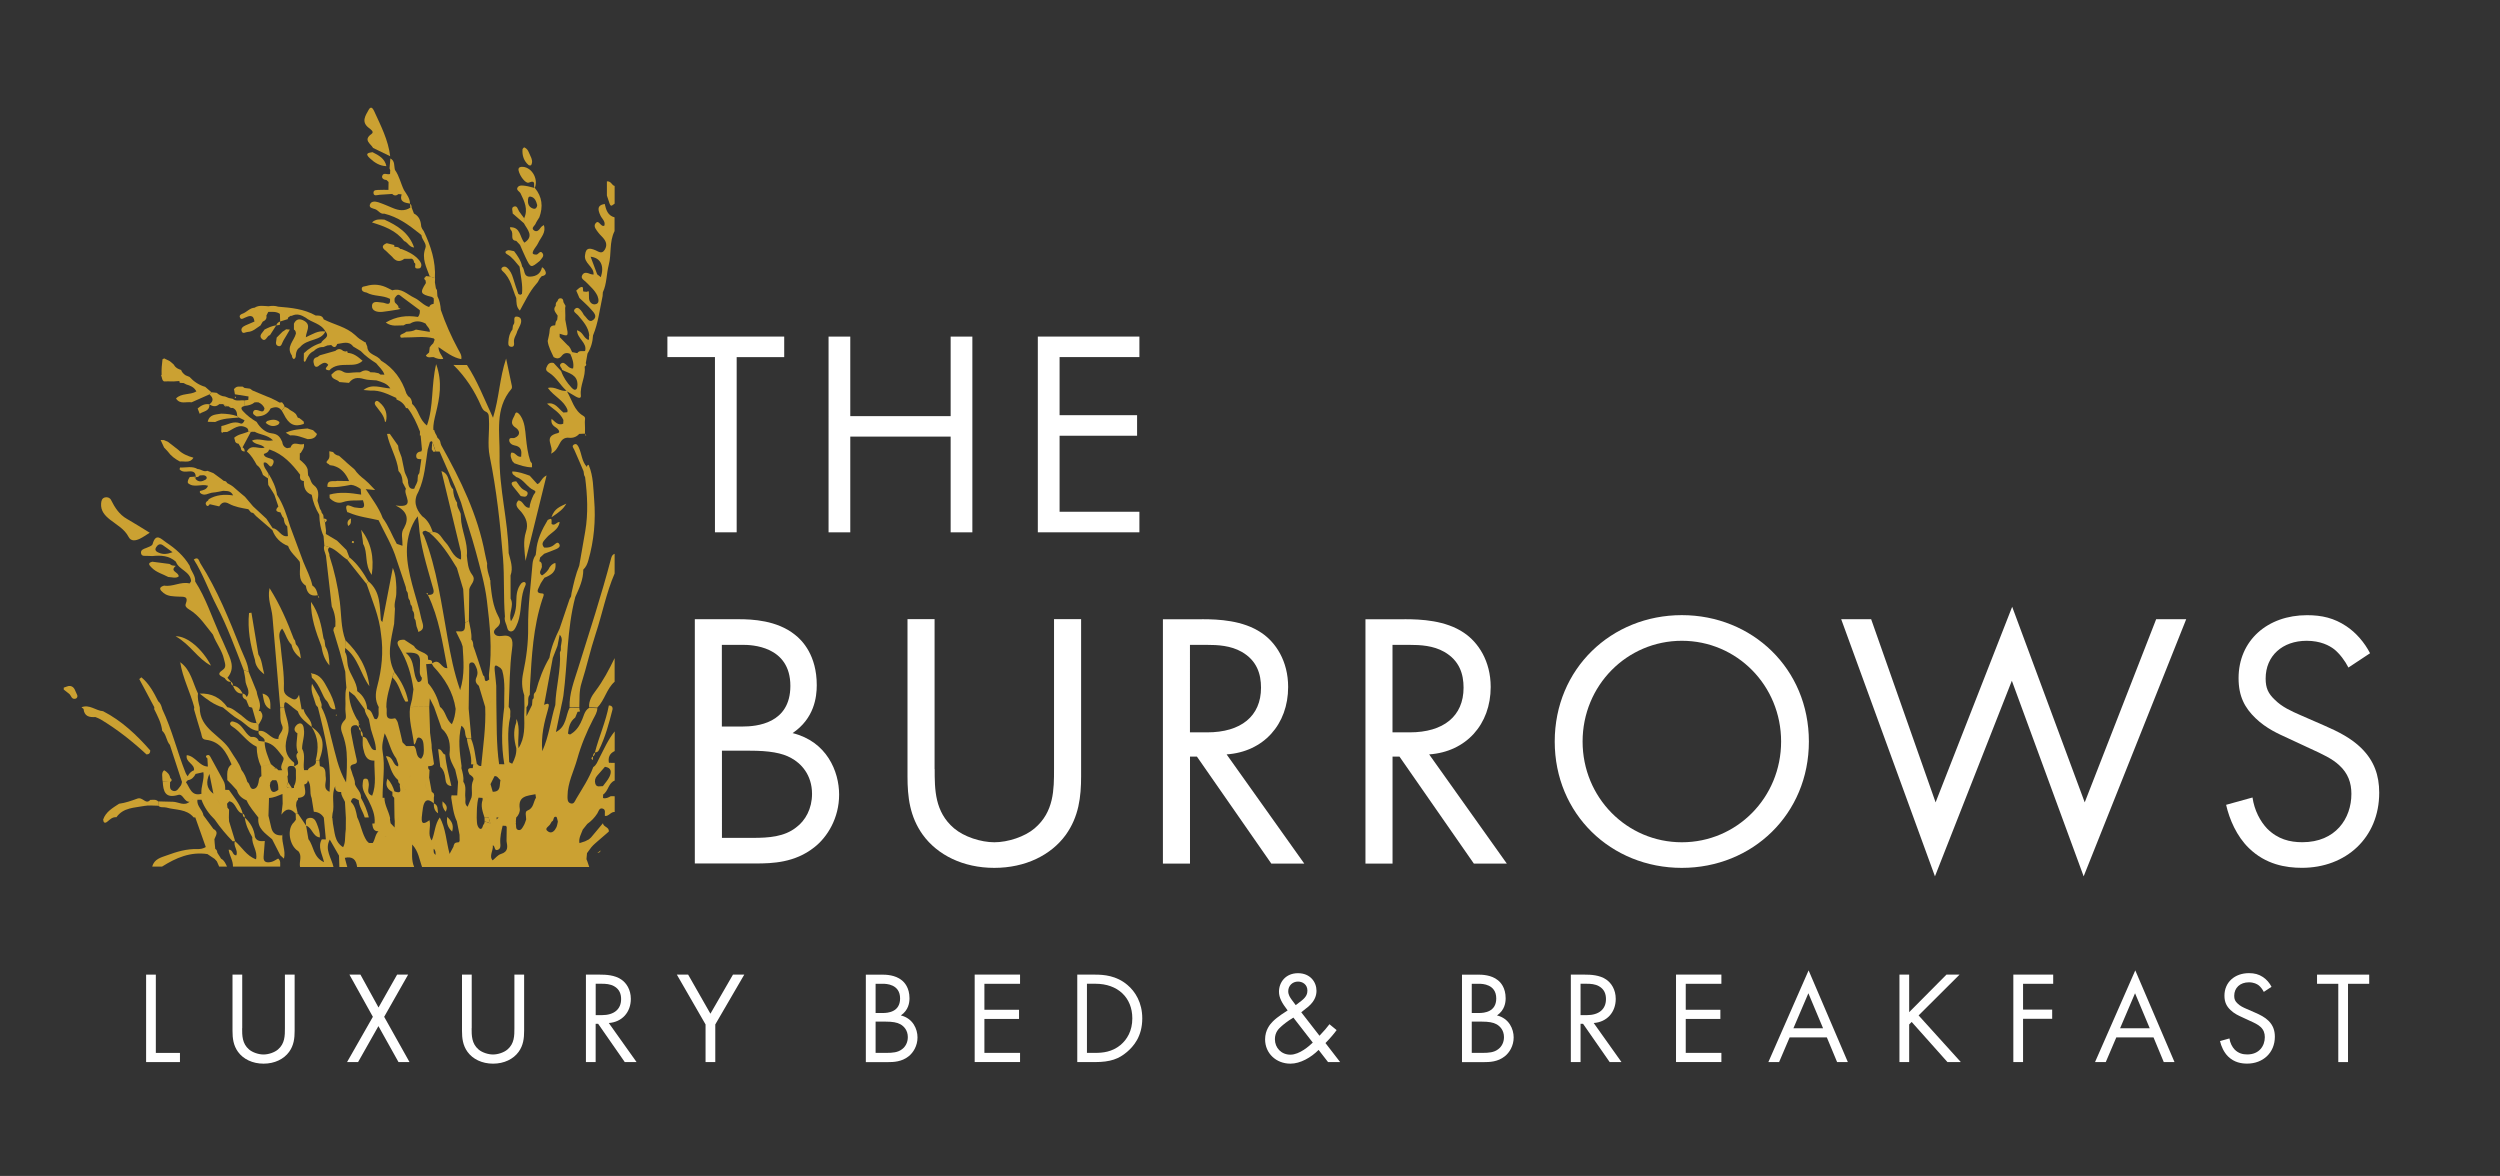 <?xml version="1.0" encoding="utf-8"?>
<!-- Generator: Adobe Illustrator 23.0.3, SVG Export Plug-In . SVG Version: 6.00 Build 0)  -->
<svg version="1.1" id="Layer_1" xmlns="http://www.w3.org/2000/svg" xmlns:xlink="http://www.w3.org/1999/xlink" x="0px" y="0px"
	 viewBox="0 0 540 254" style="enable-background:new 0 0 540 254;" xml:space="preserve">
<rect x="0" y="0" width="540" height="254" fill="#333333" stroke="none"/>
<style type="text/css">
	.st0{fill:#FFFFFF;}
	.st1{fill:#CBA132;}
</style>
<g>
	<path class="st0" d="M159.12,77.13v37.85h-4.69V77.13h-10.27V72.7h25.23v4.44H159.12z"/>
	<path class="st0" d="M183.66,89.88h21.68V72.7h4.69v42.29h-4.69V94.31h-21.68v20.67h-4.69V72.7h4.69V89.88z"/>
	<path class="st0" d="M246.11,77.13h-17.24v12.55h16.74v4.44h-16.74v16.42h17.24v4.44h-21.94V72.7h21.94V77.13z"/>
	<path class="st0" d="M159.57,133.75c2.93,0,8.23,0.24,12.1,3.32c1.66,1.27,4.75,4.51,4.75,10.92c0,2.61-0.55,7.2-5.22,10.36
		c7.36,1.82,10.05,8.23,10.05,13.29s-2.53,9.18-5.38,11.39c-4.19,3.32-9.02,3.48-12.66,3.48h-13.13v-52.77H159.57z M155.93,156.93
		h4.43c3.09,0,10.36-0.63,10.36-8.78c0-8.7-8.54-8.86-10.21-8.86h-4.59V156.93z M155.93,180.98h6.73c3.4,0,6.72-0.24,9.26-2.22
		c2.06-1.5,3.48-4.11,3.48-7.28c0-4.19-2.45-6.65-4.51-7.75c-1.98-1.11-4.75-1.58-8.94-1.58h-6.01V180.98z"/>
	<path class="st0" d="M201.89,166.1c0,4.43,0,9.26,4.19,12.82c2.14,1.82,5.78,3.01,8.7,3.01s6.57-1.19,8.7-3.01
		c4.19-3.56,4.19-8.39,4.19-12.82v-32.36h5.85v33.94c0,4.43-0.48,8.7-3.32,12.66c-3.16,4.35-8.7,7.12-15.43,7.12
		s-12.26-2.77-15.43-7.12c-2.85-3.96-3.32-8.23-3.32-12.66v-33.94h5.85V166.1z"/>
	<path class="st0" d="M259.64,133.75c3.56,0,8.86,0.24,12.82,2.93c3.09,2.06,5.78,6.09,5.78,11.71c0,8.07-5.3,14-13.29,14.56
		l16.77,23.58h-7.12l-16.06-23.1h-1.5v23.1h-5.85v-52.77H259.64z M257.03,158.19h3.72c7.28,0,11.63-3.48,11.63-9.65
		c0-2.93-0.87-5.86-4.19-7.75c-2.37-1.34-5.06-1.5-7.6-1.5h-3.56V158.19z"/>
	<path class="st0" d="M303.39,133.75c3.56,0,8.86,0.24,12.82,2.93c3.08,2.06,5.78,6.09,5.78,11.71c0,8.07-5.3,14-13.29,14.56
		l16.77,23.58h-7.12l-16.06-23.1h-1.5v23.1h-5.85v-52.77H303.39z M300.78,158.19h3.72c7.28,0,11.63-3.48,11.63-9.65
		c0-2.93-0.87-5.86-4.19-7.75c-2.37-1.34-5.06-1.5-7.6-1.5h-3.56V158.19z"/>
	<path class="st0" d="M335.82,160.17c0-15.74,12.26-27.3,27.45-27.3s27.45,11.55,27.45,27.3c0,15.67-12.18,27.29-27.45,27.29
		S335.82,175.84,335.82,160.17z M341.84,160.17c0,12.1,9.57,21.76,21.44,21.76c11.87,0,21.44-9.65,21.44-21.76
		c0-12.11-9.57-21.76-21.44-21.76C351.41,138.41,341.84,148.07,341.84,160.17z"/>
	<path class="st0" d="M404.17,133.75l13.92,39.56l16.54-42.25l15.67,42.25l15.43-39.56h6.49l-22.15,55.54l-15.51-42.25l-16.61,42.25
		l-20.25-55.54H404.17z"/>
	<path class="st0" d="M507.26,144.19c-0.71-1.42-1.9-3.01-3.09-3.96c-1.03-0.79-2.93-1.82-5.93-1.82c-5.22,0-8.86,3.24-8.86,8.15
		c0,2.06,0.55,3.24,1.98,4.59c1.58,1.58,3.56,2.45,5.54,3.32l5.06,2.21c3.09,1.34,5.93,2.77,8.15,4.98c2.69,2.69,3.8,5.78,3.8,9.57
		c0,9.73-7.2,16.22-16.69,16.22c-3.48,0-7.83-0.71-11.47-4.27c-2.61-2.53-4.19-6.17-4.91-9.34l5.7-1.58
		c0.4,2.77,1.66,5.14,3.17,6.73c2.29,2.29,4.9,2.93,7.59,2.93c7.2,0,10.6-5.14,10.6-10.44c0-2.37-0.71-4.43-2.61-6.17
		c-1.5-1.42-3.56-2.37-6.33-3.64l-4.75-2.21c-2.06-0.95-4.67-2.06-7.04-4.35c-2.29-2.22-3.64-4.67-3.64-8.62
		c0-8.15,6.25-13.61,14.79-13.61c3.24,0,5.85,0.63,8.47,2.37c2.14,1.42,3.96,3.56,5.14,5.85L507.26,144.19z"/>
</g>
<g>
	<g>
		<path class="st0" d="M33.66,210.52v16.91h5.21v1.98h-7.31v-18.89H33.66z"/>
		<path class="st0" d="M52.3,222.1c0,1.59,0,3.31,1.5,4.59c0.76,0.65,2.07,1.08,3.12,1.08s2.35-0.42,3.12-1.08
			c1.5-1.27,1.5-3,1.5-4.59v-11.58h2.1v12.15c0,1.59-0.17,3.12-1.19,4.53c-1.13,1.56-3.12,2.55-5.52,2.55s-4.39-0.99-5.52-2.55
			c-1.02-1.42-1.19-2.95-1.19-4.53v-12.15h2.1V222.1z"/>
		<path class="st0" d="M80.54,219.63l-5.07-9.12h2.38l3.91,7.11l4.02-7.11h2.38l-5.18,9.12l5.47,9.77h-2.38l-4.33-7.76l-4.39,7.76
			h-2.38L80.54,219.63z"/>
		<path class="st0" d="M101.87,222.1c0,1.59,0,3.31,1.5,4.59c0.76,0.65,2.07,1.08,3.12,1.08s2.35-0.42,3.12-1.08
			c1.5-1.27,1.5-3,1.5-4.59v-11.58h2.1v12.15c0,1.59-0.17,3.12-1.19,4.53c-1.13,1.56-3.12,2.55-5.52,2.55s-4.39-0.99-5.52-2.55
			c-1.02-1.42-1.19-2.95-1.19-4.53v-12.15h2.1V222.1z"/>
		<path class="st0" d="M129.6,210.52c1.27,0,3.17,0.08,4.59,1.05c1.1,0.74,2.07,2.18,2.07,4.19c0,2.89-1.9,5.01-4.76,5.21l6,8.44
			h-2.55l-5.75-8.27h-0.54v8.27h-2.1v-18.89H129.6z M128.67,219.27H130c2.61,0,4.16-1.25,4.16-3.46c0-1.05-0.31-2.1-1.5-2.78
			c-0.85-0.48-1.81-0.54-2.72-0.54h-1.27V219.27z"/>
		<path class="st0" d="M152.4,221.28l-6.2-10.76h2.44l4.81,8.44l4.87-8.44h2.44l-6.26,10.76v8.13h-2.1V221.28z"/>
		<path class="st0" d="M190.42,210.52c1.05,0,2.95,0.08,4.33,1.19c0.59,0.45,1.7,1.61,1.7,3.91c0,0.93-0.2,2.58-1.87,3.71
			c2.63,0.65,3.6,2.95,3.6,4.76s-0.91,3.29-1.93,4.08c-1.5,1.19-3.23,1.25-4.53,1.25h-4.7v-18.89H190.42z M189.12,218.81h1.59
			c1.1,0,3.71-0.23,3.71-3.14c0-3.12-3.06-3.17-3.65-3.17h-1.64V218.81z M189.12,227.42h2.41c1.22,0,2.41-0.08,3.31-0.79
			c0.74-0.54,1.25-1.47,1.25-2.61c0-1.5-0.88-2.38-1.61-2.78c-0.71-0.4-1.7-0.57-3.2-0.57h-2.15V227.42z"/>
		<path class="st0" d="M220.33,212.5h-7.7v5.61h7.48v1.98h-7.48v7.33h7.7v1.98h-9.8v-18.89h9.8V212.5z"/>
		<path class="st0" d="M232.68,210.52h3.85c1.9,0,4.59,0.2,6.97,2.21c1.73,1.44,3.23,3.85,3.23,7.25c0,3.96-1.95,6.09-3.31,7.25
			c-1.73,1.47-3.54,2.18-6.91,2.18h-3.82V210.52z M234.78,227.42h1.84c1.5,0,3.57-0.17,5.41-1.7c1.42-1.19,2.55-3.06,2.55-5.75
			c0-4.53-3.17-7.48-7.96-7.48h-1.84V227.42z"/>
		<path class="st0" d="M288.71,222.5c-0.51,0.71-1.25,1.61-2.41,2.8l3.17,4.11h-2.61l-2.04-2.63c-1.64,1.64-3.94,2.97-6.09,2.97
			c-3.09,0-5.47-2.24-5.47-5.24c0-2.04,1.08-3.29,1.7-3.91c0.99-0.99,2.78-2.1,3.17-2.35c-1.27-1.64-1.87-2.78-1.87-4.05
			c0-1.98,1.39-3.99,4.11-3.99c2.63,0,3.99,1.9,3.99,3.79c0,0.88-0.25,2.12-1.76,3.43c-0.48,0.42-0.31,0.2-1.53,1.22l3.94,5.07
			c1.02-1.08,1.61-1.76,2.15-2.49L288.71,222.5z M279.37,219.8c-1.39,0.85-2.12,1.47-2.66,1.95s-1.33,1.25-1.33,2.72
			c0,1.87,1.39,3.34,3.34,3.34c2.01,0,4.13-1.93,4.84-2.61L279.37,219.8z M279.88,217.11l1.25-0.96c1.08-0.85,1.27-1.53,1.27-2.18
			c0-1.33-1.05-1.95-2.04-1.95c-1.16,0-2.1,0.88-2.1,2.07c0,0.82,0.4,1.36,0.76,1.87L279.88,217.11z"/>
		<path class="st0" d="M319.19,210.52c1.05,0,2.95,0.08,4.33,1.19c0.59,0.45,1.7,1.61,1.7,3.91c0,0.93-0.2,2.58-1.87,3.71
			c2.63,0.65,3.6,2.95,3.6,4.76s-0.91,3.29-1.93,4.08c-1.5,1.19-3.23,1.25-4.53,1.25h-4.7v-18.89H319.19z M317.89,218.81h1.59
			c1.1,0,3.71-0.23,3.71-3.14c0-3.12-3.06-3.17-3.65-3.17h-1.64V218.81z M317.89,227.42h2.41c1.22,0,2.41-0.08,3.31-0.79
			c0.74-0.54,1.25-1.47,1.25-2.61c0-1.5-0.88-2.38-1.61-2.78c-0.71-0.4-1.7-0.57-3.2-0.57h-2.15V227.42z"/>
		<path class="st0" d="M342.34,210.52c1.27,0,3.17,0.08,4.59,1.05c1.1,0.74,2.07,2.18,2.07,4.19c0,2.89-1.9,5.01-4.76,5.21l6,8.44
			h-2.55l-5.75-8.27h-0.54v8.27h-2.1v-18.89H342.34z M341.4,219.27h1.33c2.61,0,4.16-1.25,4.16-3.46c0-1.05-0.31-2.1-1.5-2.78
			c-0.85-0.48-1.81-0.54-2.72-0.54h-1.27V219.27z"/>
		<path class="st0" d="M371.82,212.5h-7.7v5.61h7.48v1.98h-7.48v7.33h7.7v1.98h-9.8v-18.89h9.8V212.5z"/>
		<path class="st0" d="M394.6,224.08h-8.04l-2.27,5.32h-2.32l8.69-19.8l8.47,19.8h-2.32L394.6,224.08z M393.78,222.1l-3.17-7.56
			l-3.23,7.56H393.78z"/>
		<path class="st0" d="M412.39,218.62l8.04-8.1h2.83l-8.84,8.81l9.12,10.08h-2.89l-7.73-8.67l-0.54,0.54v8.13h-2.1v-18.89h2.1
			V218.62z"/>
		<path class="st0" d="M443.49,212.5h-6.51v5.58h6.29v1.98h-6.29v9.35h-2.1v-18.89h8.61V212.5z"/>
		<path class="st0" d="M465.16,224.08h-8.04l-2.27,5.32h-2.32l8.69-19.8l8.47,19.8h-2.32L465.16,224.08z M464.34,222.1l-3.17-7.56
			l-3.23,7.56H464.34z"/>
		<path class="st0" d="M488.98,214.25c-0.25-0.51-0.68-1.08-1.1-1.42c-0.37-0.28-1.05-0.65-2.12-0.65c-1.87,0-3.17,1.16-3.17,2.92
			c0,0.74,0.2,1.16,0.71,1.64c0.57,0.57,1.27,0.88,1.98,1.19l1.81,0.79c1.1,0.48,2.12,0.99,2.92,1.78c0.96,0.96,1.36,2.07,1.36,3.43
			c0,3.48-2.58,5.81-5.98,5.81c-1.25,0-2.8-0.25-4.11-1.53c-0.93-0.91-1.5-2.21-1.76-3.34l2.04-0.57c0.14,0.99,0.59,1.84,1.13,2.41
			c0.82,0.82,1.76,1.05,2.72,1.05c2.58,0,3.79-1.84,3.79-3.74c0-0.85-0.25-1.59-0.93-2.21c-0.54-0.51-1.27-0.85-2.27-1.3l-1.7-0.79
			c-0.74-0.34-1.67-0.74-2.52-1.56c-0.82-0.79-1.3-1.67-1.3-3.09c0-2.92,2.24-4.87,5.3-4.87c1.16,0,2.1,0.23,3.03,0.85
			c0.76,0.51,1.42,1.27,1.84,2.1L488.98,214.25z"/>
		<path class="st0" d="M507.17,212.5v16.91h-2.1V212.5h-4.59v-1.98h11.27v1.98H507.17z"/>
	</g>
</g>
<g>
	<path class="st1" d="M120.08,158.12c0.42-2.03,0.81-3.9,1.2-5.78c0.14-0.69,0.32-1.37,0.41-2.06c0.93-7.1,0.74-14.34,2.57-21.33
		c-0.01-0.19-0.05-0.36-0.12-0.49c0.07,0.13,0.11,0.29,0.12,0.49c0.86-1.89,1.75-3.77,1.73-5.92c0.58-0.54,0.88-1.23,1.09-1.98
		c1.23-4.29,1.62-8.69,1.26-13.11c-0.2-2.49-0.16-5.04-1.15-7.42c-0.1-0.24-0.31-0.07-0.37,0.14c-0.02,0.07-0.02,0.14-0.03,0.21
		c-1.14-1.18-1.12-2.84-1.77-4.22c-0.21-0.44-0.5-0.99-1.09-0.6c-0.48,0.32-0.06,0.71,0.11,1.09c0.69,1.54,1.34,3.1,2.01,4.65
		c0.04,0.28,0.08,0.55,0.12,0.83c0.07,0.15,0.14,0.29,0.21,0.44c0.5,3.9,0.7,7.81,0.03,11.71c-0.42,2.47-0.86,4.94-1.29,7.41
		c-0.79,1.92-1.23,3.93-1.67,5.94c-0.03,0.24-0.07,0.47-0.1,0.71c-0.1,0.18-0.21,0.37-0.31,0.55c-0.72,2.13-1.44,4.26-2.16,6.39
		c0,0.44,0,0.88,0.01,1.32c0.75,0.77,0.37,1.66,0.26,2.51c0,0.28-0.01,0.56-0.01,0.84c-0.07,0.17-0.13,0.34-0.2,0.5
		c0.26,3.82-0.89,7.53-0.99,11.32c0.11,0.17,0.21,0.28,0.32,0.33c-0.11-0.05-0.22-0.15-0.32-0.33c-0.99,3.21-1.31,6.6-2.81,10
		c-0.32-3.35,0.43-6.26,1.26-9.15c0.31-1.07,0.19-1.35-0.87-0.86c-0.5,0.41-1,0.58-1.5,0.53c0.5,0.06,1-0.11,1.5-0.53
		c0.62-3.37,1.25-6.75,1.87-10.12c0.34-0.87,0.67-1.74,1.01-2.61c0.16-0.82,0.33-1.63,0.49-2.45c0-0.44,0-0.88-0.01-1.32
		c-0.98,2.02-1.86,4.08-2.21,6.32c-1.34,2.27-2.25,4.72-2.93,7.26c-0.12,0.16-0.25,0.33-0.37,0.49c-0.22,0.39,0.13,0.95-0.36,1.27
		c-0.03,0.4-0.07,0.79-0.1,1.19c0,0,0,0,0,0c-0.35,0.72-0.71,1.45-1.2,2.45c0-0.85,0-1.4,0-1.96c0.76-0.77,0.01-1.93,0.72-2.71
		c0.01-0.5,0.02-1.01,0.03-1.51c0.01-0.18,0.01-0.36,0.02-0.55c0.36-6.26,0.67-12.53,2.66-18.57c0.14-0.41,0.54-1.22,0.05-1.23
		c-1.77-0.06-0.86-1.05-0.64-1.67c0.23-0.64,0.71-1.2,1.08-1.8c-0.19-0.15-0.39-0.3-0.58-0.45c-1.01-0.69,0.2-1.42-0.03-2.13
		c0,0,0,0,0,0c0.03-0.43-0.09-0.77-0.53-0.92c0.05-0.27,0.11-0.54,0.17-0.81c-0.2-0.01-0.39-0.05-0.55-0.13
		c0.16,0.08,0.35,0.12,0.55,0.13c0.29-0.27,0.59-0.54,0.88-0.81c0.84-0.32,1.69-0.63,2.52-0.98c0.46-0.19,1.02-0.5,0.77-1.05
		c-0.34-0.74-0.87-0.12-1.16,0.11c-0.66,0.53-1.36,0.66-2.15,0.58c-0.79-0.94-0.02-1.46,0.51-2.11c0.94-1.14,2.62-1.67,2.84-3.4
		c-0.63-0.07-1.01,0.92-1.74,0.42c0.03-1.27,0.03-1.27-0.82-0.88c-1.27,2.12-2.34,4.31-2.51,6.83c0,0,0,0,0,0
		c-0.03,0.25-0.07,0.5-0.1,0.75c-0.44,0.58-0.63,1.27-0.69,1.97c-0.36,4.56-1,9.1-0.94,13.68c0.05,3.34-0.4,6.61-1.08,9.86
		c-0.34,1.62-0.31,3.2,0.24,4.77c0.02,0.84,0.04,1.68,0.05,2.52l0,0c-0.02,0.57-0.04,1.15-0.06,1.72c0.05,2.48,0.2,4.98-1.23,7.21
		c0,0,0,0,0,0c-0.27-2.1,0.47-4.27-0.44-6.32c-0.02,0.26-0.04,0.53-0.06,0.79c-0.68,1.85-0.47,3.7,0.03,5.55
		c0.06,1.21-0.33,2.29-0.89,3.33c-0.23-0.13-0.65-0.25-0.66-0.39c-0.07-3.25-0.53-6.51,0.24-9.74c-0.07-0.72,0.24-1.49-0.34-2.12
		c0.21-4.22,0.16-8.45,0.74-12.65c0.26-1.87-0.04-3.08-2.33-2.69c-0.57,0.1-1.23-0.02-1.51-0.55c-0.25-0.47,0.15-0.97,0.53-1.27
		c0.91-0.72,0.84-1.48,0.34-2.41c-1.19-2.2-1.44-4.64-1.71-7.07c-0.01-0.24-0.02-0.49-0.02-0.73c-0.11-0.08-0.14-0.19-0.09-0.32
		c-0.32-1.09-0.72-2.16-0.6-3.32c-0.15-0.69-0.33-1.37-0.46-2.06c-1.57-8.44-5.29-16.01-9.43-23.42c-0.06,0.04-0.1,0.08-0.15,0.13
		c0.04-0.05,0.09-0.09,0.15-0.13c-0.05-0.14-0.1-0.29-0.16-0.43c-0.05-0.5-0.25-0.92-0.67-1.21c-0.07-0.18-0.14-0.37-0.22-0.55
		c-0.06-0.1-0.13-0.2-0.19-0.31c-0.08-0.18-0.16-0.36-0.24-0.54c0.04-0.16-0.03-0.26-0.2-0.29c0,0-0.05-0.07-0.05-0.07
		c-0.07-1.22,0.25-2.37,0.53-3.54c0.81-3.32,1.49-6.66,0.07-10.63c-1.11,4.68-0.49,9.06-1.99,13.25c-1.72-1.3-1.77-3.44-3.19-4.64
		c-0.03-0.7-0.23-1.31-0.87-1.68l0,0c-0.12-0.19-0.25-0.39-0.37-0.58c-0.98-3.03-2.72-5.47-5.49-7.12
		c-0.73-1.27-2.89-1.13-2.97-3.04c-0.1-0.25-0.21-0.49-0.31-0.74l-0.02-0.17c0,0-0.18-0.01-0.18-0.01
		c-0.39-0.24-0.77-0.48-1.16-0.73c-0.17-0.13-0.33-0.27-0.5-0.4c0,0,0-0.01,0-0.01c-0.15-0.14-0.3-0.28-0.45-0.41
		c-1.94-1.78-4.53-2.24-6.79-3.39c-0.28-0.9-1.03-0.81-1.73-0.83c0,0,0,0,0,0c-2.52-1.42-5.3-1.68-8.1-1.91c0,0,0,0,0,0
		c-0.69-0.23-1.39-0.2-2.09-0.09c-1.01-0.04-2.05-0.3-3,0.31c-1.06,0.05-1.69,0.97-2.62,1.3c-0.31,0.11-0.72,0.33-0.57,0.75
		c0.22,0.64,0.69,0.29,1.04,0.13c1-0.45,1.92-0.8,2.12,0.81c-0.65,0.28-1.3,0.54-1.93,0.83c-0.53,0.25-1.08,0.61-0.83,1.27
		c0.26,0.68,0.83,0.16,1.27,0.15c1.15-0.04,1.9-0.85,2.79-1.4c0.16-0.27,0.32-0.55,0.48-0.82h0c0.55-0.26,0.94-0.62,0.79-1.31
		c0.14-0.27,0.27-0.53,0.41-0.8c0.86-0.01,1.75-0.12,2.51,0.43c0,0,0,0,0,0c0.02,0.55,0.04,1.09,0.06,1.64
		c-0.42,0.14-0.72,0.41-0.85,0.85c-0.92,0.07-1.72,0.5-2.53,0.89c-0.35,0.63-1.34,1.26-0.6,1.99c0.89,0.86,1.09-0.69,1.78-0.79
		c0.45-0.69,0.89-1.38,1.34-2.08c0.26-0.05,0.53-0.09,0.79-0.14c0.02-0.24,0.04-0.48,0.06-0.72c0.55-0.17,1.1-0.34,1.65-0.51
		c0.02-0.11,0.04-0.22,0.06-0.32c0.18-0.13,0.35-0.25,0.52-0.38c0.11,0.01,0.23,0,0.33-0.04c1.07-0.52,2.02-0.16,2.94,0.41
		c1.35,1.1,3.36,1.26,4.28,2.98l-0.02-0.03c0,0,0,0,0,0c0,0,0,0,0,0c0,0.01-0.01,0.02-0.01,0.02c0.01,0,0.02,0,0.04,0.01
		c1.11,1.34-0.66,1.65-0.92,2.49c0,0,0,0,0,0c-1.43,0.43-2.67,1.19-3.74,2.22c-0.01,0.54-0.01,1.08-0.02,1.62
		c0.13,0.32,0.27,0.32,0.41,0c0.39-0.86,0.82-1.68,1.75-2.09c0.12-0.11,0.25-0.22,0.37-0.33c0.51-0.37,1.07-0.57,1.71-0.53
		c0.28-0.11,0.56-0.23,0.83-0.34c0.29-0.03,0.57-0.07,0.86-0.1c0.56,0.64,0.99,0.6,1.29-0.23c1.2-0.12,2.48-0.76,3.45,0.55
		c0.54,0.33,1.09,0.65,1.63,0.98c0.98,1.05,2.14,1.87,3.34,2.64c0,0,0,0,0,0c0.61,0.8,1.45,1.43,1.77,2.45c0,0-0.01,0.01-0.01,0.01
		c-0.27,0-0.55-0.01-0.82-0.01c-0.14-0.1-0.28-0.19-0.41-0.29c-0.29-0.06-0.59-0.12-0.88-0.18c0,0,0,0,0,0
		c-0.24-0.01-0.48-0.02-0.72-0.03l-0.11,0.03c-0.76-0.67-1.54-0.48-2.31-0.02c-0.24,0-0.47,0-0.71,0c-0.98-0.01-2.18,0.34-2.89-0.11
		c-1.28-0.81-1.85-0.07-2.6,0.61c0.07,1.09,1.26,0.96,1.74,1.6c0.69,0.06,1.38,0.12,2.07,0.18c0.86-1.18,1.95-1.22,3.26-0.83
		c0.85,0.25,1.79,0.2,2.68,0.29c1.13,0.36,2.3,0.62,2.99,1.73l0,0c-1.94-0.06-3.94-1.14-5.79,0.35c0.51,0.04,1.02,0.09,1.53,0.13
		c2.04-0.14,3.77,0.79,5.55,1.58c0,0,0,0,0,0c0.03,0.11,0.05,0.22,0.05,0.33c0.92,0.36,1.64,0.94,2.05,1.86
		c0.12,0.02,0.25,0.03,0.37,0.03c0.28-0.02,0.51-0.1,0.66-0.25c-0.16,0.15-0.38,0.23-0.66,0.25c1.19,1.53,1.95,3.28,2.65,5.06
		c0.29-0.53,0.63-0.7,0.99-0.73c-0.36,0.02-0.7,0.2-0.99,0.73c-0.01,0.28-0.02,0.56-0.03,0.84l0.17-0.03
		c0.09,1.01,0.18,2.01,0.28,3.02c-0.04,0.14-0.07,0.28-0.11,0.42c-0.67,0.09-1.19,0.38-1.12,1.13c0.06,0.65,0.65,0.53,1.1,0.58
		c-0.14,1-0.29,1.99-0.43,2.99c-0.1,0.16-0.2,0.32-0.3,0.48c-0.02,0.26-0.05,0.51-0.07,0.77c0.07,0.82-0.53,1.41-0.74,2.14
		c0.2,0,0.37,0.05,0.52,0.13c-0.15-0.09-0.32-0.13-0.52-0.14c-1.03,0.18-1.19-0.55-1.33-1.29c0.09-0.95-0.6-1.67-0.78-2.55
		c-0.2-0.98-0.41-1.96-0.61-2.94c-0.22-0.58-0.43-1.16-0.65-1.74c-0.04-0.26-0.08-0.53-0.11-0.79c-0.6-0.85-1.19-1.69-1.79-2.54
		c-0.2,0-0.4,0.01-0.6,0.01c0.53,2.74,2.16,5.14,2.47,7.95c0,0-0.03,0.02-0.03,0.02c0.12,0.15,0.23,0.3,0.35,0.44
		c0.45,0.62,0.53,1.35,0.58,2.09c0.24,0.46,0.48,0.92,0.72,1.37c0.04-0.28,0.01-0.59,0.09-0.85c-0.08,0.27-0.05,0.57-0.09,0.85
		c-0.78,1.13,2.47,4.3-2.24,3.58c2.46,1.2,2.96,2.79,1.82,4.87c-0.77,1.08-0.29,2.3-0.35,3.45c0.03,0.13,0.03,0.26,0,0.39
		c-0.14,0.28,0.11,0.84-0.02,1.12c0.13-0.28-0.12-0.84,0.02-1.12c-0.41-0.14-0.81-0.28-1.22-0.42c-1.04-1.84-1.74-3.86-3.03-5.56
		c-0.85-2.33-2.4-4.25-3.7-6.31c-0.36-0.01-0.71-0.03-1.06-0.04c0.03,0.43,0.07,0.85,0.1,1.28c-2.28-0.36-4.56-0.65-6.83,0
		c0.01,0.25,0.02,0.5,0.03,0.75c0.79,0.8,1.78,1.25,2.84,0.88c1.44-0.51,2.9-0.3,4.35-0.41c0.81,2.19-0.54,1.66-1.79,1.55
		c-0.59-0.05-2.5-1.46-1.59,1.03c0.14,0.02,0.27,0.05,0.39,0.11c2.03,0.88,4.23,1.12,6.36,1.62c1.33,2.81,2.98,5.47,3.88,8.47
		c0.67,1.99,1.33,3.98,2,5.97c0.04,0.25,0.09,0.51,0.13,0.76c0.09,0.16,0.19,0.32,0.28,0.48c0.05,0.39,0.11,0.77,0.16,1.16
		c0.1,0.18,0.2,0.37,0.31,0.55c0.05,0.27,0.1,0.55,0.16,0.82c0.38,0.35,0.37,0.83,0.41,1.29c0.46,0.48,0.35,1.08,0.38,1.66
		c0.09,0.15,0.18,0.31,0.27,0.46c0.07,0.42,0.14,0.84,0.21,1.27c0.11,0.3,0.22,0.59,0.32,0.89c0.05,0.11,0.06,0.23,0.05,0.35
		c1.74-0.54,0.86-1.94,0.69-2.8c-0.52-2.55-1.36-5.04-2.02-7.56c-1.21-4.65-1.97-9.29,0.62-13.77c0.17-0.3,0.41-0.56,0.62-0.84
		c0.07,0.55,0.15,1.1,0.22,1.66c0,0,0,0,0,0c0.29,4.6,1.71,8.96,2.93,13.35c0.27,0.95,0.77,2.02-0.96,1.97
		c2.41,4.99,3.16,10.41,4.2,15.81c-1.3,0.16-1.57-2.06-3.05-1.17c0,0,0,0,0,0c-0.14,0.03-0.25,0.1-0.31,0.23
		c0.12,0.2,0.23,0.39,0.35,0.59c2.46,2.61,4.27,5.55,4.8,9.16c-0.09,1.1-0.27,2.17-0.81,3.3c-1.34-0.99-1.29-2.83-2.56-3.72
		c0,0,0,0,0,0c-0.52-1.89-1.28-3.66-2.59-5.14c-0.14-1.37-0.28-2.74-0.42-4.11c0,0,0,0,0,0c0.41-0.03,0.82-0.05,1.23-0.08
		c0.25-0.76-0.27-0.82-0.8-0.87c-0.02-0.28-0.05-0.55-0.07-0.83c-0.25-0.06-0.44-0.06-0.6-0.01c0.16-0.05,0.35-0.05,0.6,0.01
		c-0.8-0.97-2.35-0.91-2.97-2.12c-0.7-0.46-1.4-0.91-2.1-1.37c-1.29-0.04-1.92,0.34-1.09,1.69c1.69,2.78,2.63,5.82,3.06,9.03
		c-0.1,0.7-0.19,1.41-0.29,2.11c-0.14,0.57-0.28,1.13-0.42,1.7c1.38-0.02,2.75-0.03,4.13-0.05c0.04-0.61,0.07-1.21,0.11-1.82
		l0.01-0.16c-0.13-0.18-0.26-0.35-0.4-0.53c0.13,0.18,0.27,0.35,0.4,0.53c0,0-0.01,0.16-0.01,0.16c0.31,0.62,0.61,1.24,0.92,1.85
		c0.55,1.55,1.09,3.11,1.64,4.66c1.73,1.5,1.93,3.47,1.7,5.57c0.07,1.26,0.73,2.3,1.27,3.39c0.44-0.14,0.87-0.29,1.31-0.43
		c0.01-0.15,0.01-0.29,0.02-0.44c-0.39-2.85-0.81-5.71-0.04-8.68c1.22,0.77,0.51,2.05,1.26,2.77c0.3-0.01,0.6-0.02,0.9-0.02
		c-0.2-2.14-0.39-4.29-0.58-6.43c0.04-2.94,0.07-5.87,0.12-8.81c0.01-0.45-0.17-1.12,0.52-1.19c0.58-0.06,0.74,0.55,0.96,0.98
		c0.36,0.73,0.42,1.51,0.08,2.24c-0.36,0.8-0.08,1.35,0.52,1.84c0,0,0,0,0,0c0.46,1.52,0.91,3.03,1.37,4.55
		c0.19,4.29-0.46,8.51-0.86,12.76c-0.38,0.05-0.66-0.1-0.87-0.42c-0.28,0-0.56,0-0.84,0c-0.04,0.3-0.08,0.59-0.12,0.89
		c-1.34-0.14-1.09,0.56-0.71,1.33c0.46,0.33,1.09,0.7,0.8,1.32c-0.57,1.2-0.09,2.45-0.35,3.65c0,0,0,0,0,0
		c-0.27,0.66-0.55,1.31-0.85,2.04c-0.76-0.64-0.37-1.37-0.49-2c-0.24,0.03-0.47,0.02-0.69-0.03c0.22,0.05,0.45,0.06,0.69,0.03
		c-0.15-1.13,0.32-2.34-0.43-3.4c-0.37,0.01-0.75,0.02-1.12,0.03c0.37-0.01,0.75-0.02,1.12-0.03c0.11-1.03-0.15-2.01-0.43-2.98
		c-0.43,0.14-0.87,0.29-1.31,0.43c0.2,0.86,0.4,1.71,0.6,2.57h0c-0.06,0.98-0.12,1.95-0.18,2.93c-0.41-0.01-0.82-0.01-1.23-0.02
		c-0.02,0.16-0.04,0.33-0.07,0.49c0.29,1.74,0.45,3.5,1.22,5.12c0.19,0.97,0.39,1.94,0.58,2.91c0.26,0.04,0.51,0.11,0.64,0.28
		c0.05,0.07,0.09,0.16,0.1,0.27c-0.01-0.11-0.05-0.2-0.1-0.27c-0.13-0.17-0.38-0.24-0.64-0.28c0.01,0.43,0.01,0.86,0.02,1.29
		c-0.06,0.09-0.09,0.19-0.1,0.3c0,0,0,0,0,0c-0.42,0.1-0.95-0.02-1.12,0.57c-0.06,0.13-0.1,0.26-0.11,0.4v0
		c-0.24,0.44-0.47,0.89-0.84,1.57c-0.75-2.79-0.82-5.51-2.12-7.88c-1.08,1.48-1.04,3.35-1.73,4.97c0,0,0,0,0,0
		c-1-1.31-0.11-2.81-0.49-4.37c-0.85,0.6-1.84,1.23-1.67-0.63c-1.68-0.01-3.36-0.01-5.04-0.02c-0.01,0.3-0.11,0.54-0.3,0.68
		c0.19-0.14,0.28-0.38,0.3-0.68l0,0c1.68,0.01,3.36,0.01,5.04,0.02c0.09-0.7,0.14-1.4,0.26-2.09c0.27-1.56,0.96-2.15,2.34-0.92
		c-0.02,0.86,0.13,1.64,0.93,2.14c-0.17-0.78,0.1-1.74-0.92-2.14c0-0.42,0-0.84,0-1.26c-0.4-0.04-0.9,0.01-1.38,0.02
		c-0.16,0-0.31,0-0.46-0.01c0.15,0.01,0.3,0.01,0.46,0.01c0.48-0.01,0.98-0.06,1.38-0.02c0.02-0.13,0.04-0.27,0.07-0.4
		c-0.03-0.15-0.05-0.3-0.08-0.46c-0.15-0.13-0.31-0.27-0.46-0.4c-1.31-0.55-1.6-1.29-1.18-2.15c-0.41,0.86-0.13,1.6,1.18,2.15
		c-0.18-1.02-0.36-2.04-0.55-3.05c0.03-0.54,0.06-1.09,0.09-1.63c-0.3-0.21-0.32-0.51-0.29-0.83c0.47-0.03,0.96,0.01,1.25-0.48
		c-0.16-1.12-0.32-2.24-0.49-3.36c-0.3-0.21-0.38-0.43-0.24-0.66c-0.14,0.23-0.06,0.44,0.24,0.66c-0.01-0.29-0.02-0.59-0.03-0.88
		c-0.11-0.83-0.22-1.67-0.33-2.5c-0.01-0.3-0.01-0.59-0.02-0.89c-0.05-1.57-0.11-3.14-0.16-4.71c-1.38,0.02-2.75,0.03-4.13,0.05
		c-0.36,2.77,0.56,5.41,0.85,8.11c0.65-0.34,0.34-1.72,1.18-1.5c0.86,0.21,0.87,1.32,0.92,2.14c0.05,0.84,0.08,1.7-0.58,2.42
		c-1.33-0.47-0.72-2.02-1.53-2.76c-0.56,0.01-1.12,0.01-1.67,0.02c0,0,0,0,0,0c-0.27-0.27-0.54-0.54-0.81-0.81
		c-0.52,0.37-0.5,0.87-0.48,1.38c-0.02-0.51-0.03-1.01,0.48-1.38c-0.33-1.41-0.63-2.84-1.01-4.24c-0.1-0.37-0.5-0.99-0.64-0.95
		c-2.53,0.59-1.49-1.45-1.84-2.45c-0.01-2.24,0.8-4.32,1.3-6.47c0.14-0.38,0.29-0.77,0.43-1.15c-1.77-3.44-0.69-6.89-0.05-10.34
		c0.06-1.09,0.12-2.18,0.18-3.26c-0.28-1.17,0.31-2.26,0.29-3.4c0-0.42,0.01-0.85,0.01-1.27c-0.08-1.3-0.1-2.61-0.76-4.15
		c-0.79,4.1-1.53,7.9-2.26,11.7c-0.12-0.17-0.32-0.32-0.33-0.5c-0.26-2.97-0.06-6.08-2.67-8.29c-0.14,0.17-0.28,0.33-0.42,0.5
		c1.21,3.59,2.77,7.09,3.13,10.92c0.56,3.82,0.16,7.59-0.82,11.28c-0.42,1.58-0.48,3.02,0.33,4.46c-0.17,0.87,0.27,1.84-0.45,2.61
		c-0.14-0.02-0.28-0.03-0.42-0.04c0,0-0.01-0.01-0.01-0.01c-0.5-0.74-0.51-1.85-1.61-2.14c-0.15-1.61-0.83-2.92-2.16-3.87
		c-0.06-2.07-1.63-3.59-2.03-5.54c0,0,0,0,0,0c-0.21-0.97-0.04-2.01-0.6-2.9c0,0,0,0,0,0c0.01-0.31,0.01-0.61,0.02-0.92
		c0.02-0.56,0.04-1.12,0.05-1.68c-0.98-2.66-0.85-5.5-1.2-8.26c-0.44-3.41-1.19-6.71-2.25-9.95c0.13-0.61-0.74-1.24,0.04-1.84
		c-0.38-0.12-0.76-0.23-1.13-0.35c-0.29,0.8,0.2,1.48,0.35,2.22c0.42,3.65,0.83,7.29,1.25,10.94c0.66,1.37,0.88,2.81,0.78,4.32
		c-0.36,0.17-0.38,0.51-0.43,0.85c0.47,1.55,0.93,3.1,1.4,4.66c0.36,0.01,0.73,0.01,1.09,0.02c-0.36-0.01-0.73-0.01-1.09-0.02
		c0.39,1.42,0.78,2.84,1.17,4.27c0,0,0,0.01,0,0.01c0.03,0.56,0.06,1.12,0.09,1.68c0.05,0.57,0.1,1.15,0.15,1.72
		c-0.4,1.54-0.1,3.12-0.22,4.68c-0.01,0.78,0.31,1.87-0.08,2.27c-0.93,0.95-1.05,1.73-0.59,2.94c0.5,1.3,0.84,2.72,0.94,4.1
		c0.15,2.14,0.04,4.3-0.12,6.49c-1.73-2.93-2.31-6.22-3.16-9.43c-0.61-2.31-1.01-4.69-2.17-6.82c0,0,0,0,0,0
		c0.25-0.77-0.37-1.38-0.37-2.1c-0.55-0.99-1.11-1.98-1.66-2.96c-0.4,1.66,0.47,3.08,0.86,4.6c0.14,0.16,0.28,0.32,0.41,0.48
		c1.52,6,2.99,12,2.52,18.27c0,0,0,0,0,0c-1.55-0.68-0.64-2.04-0.81-3.08c-0.17-0.99,0.23-2.2-1.28-2.47
		c-0.03-0.41-0.06-0.82-0.1-1.22c-0.26,0-0.51-0.01-0.77-0.01c0.27,1.4-1.45,1.15-1.73,2.1c0.07,0.05,0.12,0.09,0.17,0.14
		c-0.04-0.04-0.1-0.09-0.17-0.14c-0.27,0-0.54-0.01-0.81-0.01c0,0,0,0,0,0c-0.3-1.53,0.41-3.16-0.43-4.64
		c0.01-1.42,0.63-2.79,0.38-4.23c-0.05-0.83-0.48-1.55-1.28-1.08c-0.43,0.26-1.35,1.27-0.1,2c-0.05,1.39-0.48,2.79,0.11,4.16
		c-0.89,0.83,0.3,1.66-0.01,2.49c-0.18,0.12-0.35,0.24-0.53,0.36c0,0,0,0,0,0c-0.1,0.04-0.19,0.08-0.29,0.12
		c-0.01-0.28,0.1-0.7-0.04-0.81c-2.16-1.7-2.04-3.72-1.31-6.13c0.58-1.92-0.55-3.86-0.79-5.81c-0.28,0-0.55,0.01-0.83,0.01
		c-0.02,0.14-0.04,0.27-0.05,0.41c0.12,1.16-0.11,2.38,0.41,3.48c0.57,1.21-0.88,1.84-0.77,2.9c0,0-0.04,0.04-0.04,0.04
		c-1.7,0.15-2.45-2.05-4.22-1.72c-0.39,1.21,1.49,1.19,1.26,2.31l0,0.03c0-0.02,0-0.03,0-0.03c-0.42-0.06-0.84-0.11-1.26-0.17
		c-0.14,0.01-0.28,0.03-0.42,0.06c0.14-0.03,0.28-0.05,0.42-0.06c-0.32-0.8-0.98-0.92-1.73-0.86c-1.35-0.8-1.72-2.63-3.34-3.17
		c-0.34-0.11-0.7-0.32-0.98-0.02c-0.33,0.35-0.03,0.71,0.24,0.88c2,1.24,3.2,3.42,5.37,4.44c0.01,1.48,0.31,2.91,0.93,4.26
		c0.71-0.17,1.42-0.34,2.13-0.51c-0.59-1.54-1.3-3.06-1.35-4.76c0,0,0,0,0,0c1.98,0.24,2.91,1.9,3.97,3.21
		c0.58,0.71-0.94,1.83-0.15,2.86c0,0,0,0,0,0c-0.27,0.01-0.55,0.01-0.82,0.02c-0.15-0.14-0.29-0.28-0.44-0.42
		c-0.14,0.01-0.29,0.01-0.43,0.02c0,0,0,0,0,0c-0.02-0.11-0.03-0.22-0.05-0.32c-0.24-0.2-0.48-0.41-0.71-0.61
		c-0.71,0.17-1.42,0.34-2.13,0.51c0.02,0.7,0.04,1.39,0.07,2.09c-0.35,0.16-0.49,0.44-0.54,0.82c-0.1,0.77-0.29,1.71-1.04,1.91
		c-0.99,0.26-0.81-1.11-1.45-1.47c-0.29-0.94-0.65-1.84-1.28-2.61c-0.18,0.18-0.35,0.35-0.53,0.52c0,0,0,0,0,0
		c0.18-0.17,0.35-0.35,0.53-0.52c-0.5-1.56-1.58-2.79-2.38-4.17c-1.93-3.33-6.71-4.63-6.63-9.36c-0.26-0.97-0.52-1.94-0.38-2.97
		c-1.15-2.33-1.52-5.1-3.84-6.77c0.51,3.39,2.16,6.43,3.03,9.72c-0.02,0.15-0.04,0.31-0.05,0.46c0.51,1.74,1,3.49,1.55,5.22
		c0.17,0.53,0.05,1.24,1,1.35c3.17,0.36,4.48,2.75,5.56,5.33c0.24,0.26,0.48,0.52,0.72,0.78c-0.24-0.26-0.48-0.52-0.72-0.78
		c-0.72,0.51-0.92,1.25-0.94,2.08c0.01,0.44,0.01,0.87,0.02,1.31c0.29,0.29,0.58,0.58,0.86,0.86c0.41,0.45,0.81,0.89,1.22,1.34
		c0.04-0.27,0.08-0.55,0.25-0.75c-0.18,0.2-0.21,0.48-0.25,0.75c0.31,1.09,1.08,1.75,2.09,2.17c0.6,1.41,1.66,2.51,2.54,3.72
		c-0.28,2.36,1.52,3.41,2.97,4.68c0.59,1.16,1.18,2.32,1.77,3.47c0.26,0.24,0.52,0.48,0.79,0.72c0.43-1.72-0.51-3.34-0.35-5.04
		c-1.2,0.11-2.05-0.33-2.37-1.56c-0.23-0.89-0.42-1.78-0.63-2.67c0.04-1.28,0.08-2.56,0.12-3.83c0,0-0.03-0.01-0.06-0.01
		c0.03,0.01,0.06,0.01,0.06,0.01c1.04-0.05,1.96-0.5,2.91-0.87c0.01,0.7,0.03,1.41,0.04,2.11c-0.09,0.79-0.18,1.57-0.27,2.36
		c1.02-1.47,2.01-1.4,3.08-0.21c0.16,0.01,0.31,0.02,0.46,0.03c-0.12-0.58-0.25-1.16-0.37-1.74c0.05-0.46-0.03-0.96,0.41-1.29
		c0-0.14,0.01-0.27,0.03-0.41v0c2.19-0.17,1.44-1.68,1.32-2.9c0.49-0.11,0.78-0.39,0.78-0.92c0.88,1.16,0.27,2.63,0.82,3.86
		c0.16,0.98,0.31,1.96,0.47,2.95c0.94,0.05,1.67,0.46,2.16,1.28c0.15,1.56,0.29,3.12,0.44,4.69c0.29,0.01,0.58,0.01,0.86,0.01
		c0,0,0,0,0,0c-0.29,0-0.58-0.01-0.86-0.01c-0.29,0-0.59,0-0.88-0.01c-0.92,1.62,0.07,3.12,0.49,4.93
		c-2.39-1.07-2.19-3.49-3.38-4.97c0,0,0,0,0,0c-0.17-0.97-0.33-1.95-0.5-2.92c1.35,0.43,1.41,2.37,2.97,2.55
		c0.08-1.09-0.3-2.08-0.69-3.07c-0.28-0.71-0.7-1.27-1.56-1.15c-1.09,0.15-0.68,1.01-0.74,1.64c-0.57-0.84-1.13-1.68-1.7-2.52
		l-0.06,0.04c-0.15-0.01-0.31-0.02-0.46-0.03c0.01,0.42,0.02,0.85,0.03,1.27c-0.13,0.18-0.27,0.35-0.4,0.53
		c-1.59,1.38-1.04,5.09,0.92,6.25c0.92,1.05,0.13,2.29,0.39,3.42c2.41,0,4.82,0,7.22,0c-0.43-1.95-1.97-3.75-0.8-5.92
		c0.66,1.16,1.33,2.32,1.99,3.47c0.03,0.82,0.05,1.63,0.08,2.45c0.57,0,1.13,0,1.7,0c-0.17-0.64-0.35-1.29-0.53-1.97
		c1.71-0.4,2.47,0.41,2.66,1.97c4.11,0,8.22,0,12.32,0c-0.63-1.48-0.42-3.02-0.42-4.86c1.4,1.53,1.55,3.29,2.12,4.86
		c0.99,0,1.98,0,2.97,0c0.28,0,0.57,0,0.85,0c0.28,0,0.57,0,0.85,0c10.48,0,20.97,0,31.45,0c-0.14-0.42-0.28-0.83-0.42-1.25
		c-0.06-0.15-0.12-0.29-0.18-0.44c-0.88-0.47-0.9-0.85-0.22-1.17c-0.69,0.32-0.66,0.7,0.22,1.17c0.04-0.43,0.08-0.87,0.12-1.3
		c0.3-0.41,0.61-0.83,0.91-1.24c0.14-0.15,0.28-0.3,0.41-0.45l0,0c0.15-0.14,0.3-0.28,0.44-0.41c0.14-0.13,0.29-0.26,0.43-0.38
		c0,0,0,0,0,0c0.84-0.73,1.68-1.45,2.51-2.17c0.15-1-1.18-0.97-1.26-1.81c-0.86,1.02-1.72,2.05-2.57,3.07c0,0,0,0,0,0
		c-0.16,0.14-0.31,0.28-0.47,0.42c-0.27,0.14-0.54,0.28-0.81,0.41c0,0,0,0,0,0c-0.41,0.13-0.81,0.26-1.22,0.4c0,0.01,0,0.01,0,0.02
		c-0.22-1.09,0.37-1.99,0.71-2.94c0.33-0.41,0.65-0.82,0.98-1.23c-0.05-0.21-0.05-0.48-0.1-0.69c0.05,0.21,0.05,0.48,0.1,0.69
		c0.86-0.61,1.58-1.35,2.16-2.25c0.28-0.44,0.4-1.24,1.09-1.08c0.84,0.19,0.46,1.03,0.55,1.6c0.87,0.13,1.27-0.93,2.12-0.85
		c0-1.13,0-2.27,0-3.4c-0.28,0-0.57-0.01-0.85-0.01c0,0,0,0,0,0c-0.52,0.28-1.04,0.57-1.67,0.4c0.01-0.25,0.01-0.51,0.02-0.76
		c-0.02-0.6-0.04-1.21-0.05-1.81c-0.59-0.03-1.35,0.34-1.63-0.51c-0.2-0.63-0.06-1.25,0.41-1.77c0.56-0.62,1.11-1.27,1.66-1.9
		c1.44,0.2,1.46,1.14,0.98,2.15c-0.35,0.74-0.94,1.36-1.43,2.04c0.02,0.6,0.04,1.21,0.05,1.81c1.16-0.74,1.11-2.48,2.51-3.03
		c0-1.27,0-2.55,0-3.82c-0.42,0-0.83-0.01-1.25-0.01c0,0,0,0,0,0c-0.21-1.15,0.14-2.03,1.25-2.54c0-1.42,0-2.83,0-4.25
		c-1.43,1.76-2.31,3.83-3.35,5.82c-0.36,0.68-0.58,1.45-1.28,1.89c-0.91,2.47-2.37,4.64-3.7,6.88c-0.27,0.46-0.46,1.19-1.19,0.96
		c-0.75-0.24-0.67-0.99-0.67-1.62c0.01-2.83,1.36-5.31,2.09-7.94c0.83-2.99,2.02-5.87,3.46-8.64c0.39-0.75,0.87-1.47,0.89-2.36
		c-0.59-0.03-1.18-0.06-1.76-0.09c-1.12,0.68-1.17,1.98-1.73,2.98c-0.02,0.06-0.04,0.13-0.07,0.19c-0.52,1.08-1.24,2-2.3,2.59
		c-0.1,0.05-0.48-0.15-0.48-0.21c0.13-1.32,0.42-2.58,1.56-3.44c0.17-0.41,0.34-0.82,0.51-1.24c0,0,0,0,0,0
		c0.18-0.1,0.72,0.16,0.42-0.42c-0.01-0.15-0.03-0.29-0.04-0.44c-0.7-0.01-1.4-0.02-2.1-0.02
		C122.16,154.54,122.4,156.93,120.08,158.12z M116.68,118.42c0.12-0.05,0.24-0.09,0.39-0.08
		C116.92,118.34,116.79,118.37,116.68,118.42z M114.1,148.17C114.1,148.17,114.1,148.17,114.1,148.17c-0.05-0.29,0-0.7-0.15-0.92
		C114.11,147.46,114.05,147.88,114.1,148.17z M62.68,67.23c-0.06-0.05-0.13-0.1-0.2-0.14C62.55,67.13,62.62,67.18,62.68,67.23z
		 M62.29,67.02c-0.4-0.13-0.89-0.09-1.36-0.1c-0.12,0-0.23-0.02-0.33-0.05c0.1,0.03,0.21,0.05,0.33,0.05
		C61.4,66.93,61.89,66.89,62.29,67.02z M81.35,78.36c0.16-0.22,0.38-0.33,0.62-0.39C81.73,78.03,81.51,78.14,81.35,78.36z
		 M80.91,80.94c0.02,0.3,0.1,0.58,0.22,0.86C81.01,81.52,80.93,81.23,80.91,80.94z M85.74,85.55c0.2-0.79,0.13-1.42-0.67-1.59
		C85.87,84.14,85.93,84.76,85.74,85.55z M85.68,85.77C85.68,85.77,85.68,85.76,85.68,85.77C85.68,85.76,85.68,85.77,85.68,85.77z
		 M88.76,87.94c0.07-0.07,0.12-0.16,0.17-0.26C88.89,87.78,88.83,87.87,88.76,87.94z M86.05,119.17l-0.01,0.02c0,0,0,0,0,0
		C86.04,119.19,86.05,119.17,86.05,119.17C86.05,119.17,86.05,119.17,86.05,119.17z M85.48,117.79c0.03,0.05,0.07,0.09,0.1,0.14
		c0.02,0.12,0.03,0.24,0.03,0.35c0-0.12-0.01-0.24-0.03-0.35C85.55,117.88,85.51,117.83,85.48,117.79z M91.13,145.25
		c0.02-0.44-0.01-0.87-0.3-1.25C91.12,144.38,91.15,144.81,91.13,145.25z M90.72,143c0,0.28-0.01,0.57-0.01,0.85
		c0.03,0.03,0.05,0.05,0.07,0.08c-0.02-0.03-0.04-0.05-0.07-0.08c0.02,0.87-0.26,1.78,0.41,2.54c0.02,0.58-0.25,0.92-0.84,0.95
		c-1.35-1.86-0.37-4.56-2.67-6.35C89.47,140.93,90.83,140.92,90.72,143c0.27-0.29,0.41-0.75,0.68-1.05
		C91.13,142.25,90.99,142.71,90.72,143z M91.65,141.76c-0.03,0.02-0.06,0.03-0.09,0.05C91.59,141.79,91.62,141.78,91.65,141.76z
		 M101.99,167.06c0.01-0.01,0.02-0.01,0.03-0.02C102.01,167.04,102,167.05,101.99,167.06z M91.23,172.22
		c0.11,0.05,0.24,0.08,0.38,0.1C91.48,172.3,91.35,172.26,91.23,172.22z M57.47,168.49c-0.06,0-0.13,0-0.19,0
		C57.34,168.5,57.4,168.49,57.47,168.49z M57.4,169.6c-0.14-0.1-0.23-0.26-0.27-0.46C57.17,169.35,57.26,169.5,57.4,169.6z
		 M58.58,168.01c-0.02-0.04-0.04-0.08-0.05-0.12C58.54,167.92,58.56,167.96,58.58,168.01z M58.74,168.26
		c-0.02-0.04-0.05-0.08-0.07-0.12C58.69,168.18,58.71,168.22,58.74,168.26z M51.6,169.76c-0.55-0.74-1.14-1.44-1.84-2.04
		C50.46,168.32,51.05,169.02,51.6,169.76c0.3,0.59,0.68,0.99,1.13,1.22C52.28,170.75,51.9,170.35,51.6,169.76z M57.9,172.31
		C57.9,172.31,57.9,172.31,57.9,172.31c0,0,0.03,0.01,0.07,0.02C57.93,172.32,57.9,172.31,57.9,172.31z M58.29,169.68
		C58.29,169.68,58.29,169.68,58.29,169.68c0.04-0.24,0.09-0.49,0.13-0.73c0.13-0.14,0.27-0.29,0.4-0.43c0,0,0,0,0,0
		c0.28,0,0.56,0,0.84,0c0.43,0.64,0.47,1.36,0.45,2.09l0,0C58.85,171.59,58.45,170.88,58.29,169.68z M60.97,167.66
		c-0.11,0-0.21-0.01-0.3-0.03C60.76,167.65,60.86,167.66,60.97,167.66c0.24,0,0.48,0,0.73,0C61.46,167.66,61.21,167.66,60.97,167.66
		z M60.45,167.55c0.03,0.02,0.07,0.02,0.1,0.04C60.52,167.57,60.48,167.56,60.45,167.55z M62.39,172.33
		c0.02-0.08,0.1-0.18,0.13-0.27c0,0,0,0,0,0C62.49,172.15,62.41,172.25,62.39,172.33z M64.32,171.67c-0.01,0.11-0.01,0.22-0.01,0.33
		C64.31,171.89,64.32,171.78,64.32,171.67c0.01-0.11,0.02-0.22,0.02-0.33C64.34,171.45,64.33,171.56,64.32,171.67z M63.51,169.78
		c-0.01,0.14-0.02,0.28-0.01,0.42c0.14-0.14,0.28-0.28,0.42-0.41c0.38,0.37,0.45,0.79,0.45,1.23c0.01-0.43-0.07-0.86-0.45-1.23
		c-0.14,0.14-0.28,0.28-0.42,0.41c-0.15,0.01-0.3,0.02-0.45,0.03c-1.08-0.02-1.24-0.07-0.98-0.9c0.04-0.12,0.08-0.25,0.14-0.41
		c-0.04-0.42-0.08-0.84-0.12-1.26c0,0,0,0,0,0c0.57-0.64-0.93-2.64,1.39-2.14c0.12,0.16,0.25,0.32,0.37,0.48
		c0.02,0.12,0.04,0.24,0.07,0.35c0.58,0.26,0.82,0.71,0.99,1.21c-0.16-0.5-0.41-0.95-0.99-1.21
		C63.85,167.51,64.14,168.7,63.51,169.78z M65.09,168.22c0.04,0.15,0.08,0.29,0.13,0.43C65.17,168.51,65.13,168.36,65.09,168.22z
		 M64.89,181.49c0.2-0.01,0.44-0.08,0.73-0.25c0.01,0,0.01,0,0.02,0c-0.01,0-0.01,0-0.02,0C65.33,181.41,65.09,181.49,64.89,181.49z
		 M87.71,165.11c0.09-0.16,0.14-0.33,0.16-0.49C87.84,164.79,87.79,164.95,87.71,165.11C87.71,165.11,87.71,165.11,87.71,165.11z
		 M88.93,171.08c-0.36-0.16-0.91-0.17-1.19-0.44c-0.18-0.03-0.32-0.11-0.43-0.22c0.11,0.1,0.25,0.18,0.43,0.22
		C88.02,170.91,88.56,170.92,88.93,171.08z M88.52,167.95c0.05-0.16,0.06-0.32,0.05-0.47C88.59,167.63,88.57,167.79,88.52,167.95z
		 M87.38,161.94c-0.08,0.49,0.11,0.98,0.27,1.47C87.49,162.91,87.3,162.42,87.38,161.94z M82.98,158.1c-0.5-1.02-1.43-0.67-2.27-0.6
		C81.54,157.43,82.47,157.08,82.98,158.1z M83.05,180.79c-0.28-0.01-0.52,0.07-0.7,0.25C82.53,180.86,82.77,180.79,83.05,180.79
		c0.32-0.13,0.4-0.06,0.41,0.07C83.45,180.74,83.37,180.67,83.05,180.79z M83.02,176.15C83.02,176.15,83.02,176.15,83.02,176.15
		c0.05,0.03,0.1,0.05,0.15,0.08C83.12,176.2,83.07,176.17,83.02,176.15z M76.64,150.29C76.64,150.29,76.64,150.29,76.64,150.29
		c0.71,0.97,1.42,1.94,2.14,2.92c0,0,0,0,0,0c0.06,0.81,0.54,1.44,0.9,2.12c0.14,0.71,0.28,1.42,0.42,2.14
		c0.41,1.51,1.09,2.95,1.1,4.55c-0.95,0.11-1.06-0.72-1.42-1.27c-0.4-0.6-0.44-1.52-1.42-1.61c0-0.47,0.04-0.96-0.42-1.27
		c-0.03-0.34-0.1-0.66-0.42-0.85c-0.01-0.14-0.02-0.29-0.03-0.43l0.01-0.01c0-0.12,0-0.24-0.01-0.36c-0.02-0.16-0.04-0.32-0.05-0.48
		c-0.12-0.13-0.24-0.27-0.35-0.4c-1.07-1.87-1.77-3.85-1.7-6.04C75.8,149.63,76.22,149.96,76.64,150.29z M73.45,183.7
		c0.17-0.26,0.39-0.5,0.65-0.72c0,0,0,0,0,0C73.85,183.2,73.62,183.43,73.45,183.7z M80.51,182.09c-0.28,0-0.55-0.01-0.83-0.01
		c-0.15-0.15-0.3-0.29-0.45-0.44c-1.05-1.56-1.25-3.47-2.08-5.12c0,0,0,0,0,0c-0.24-1.2-0.41-2.42-1.36-3.34
		c-0.43,0-0.85,0-1.28,0.01c0.07,1.16,0.13,2.32,0.2,3.48c0,0.81-0.01,1.62-0.02,2.43c0.25,0.29,0.26,0.56,0.02,0.8
		c0.23-0.24,0.23-0.51-0.02-0.8c-0.03,0.3-0.06,0.6-0.09,0.91c-0.1,1.01,0.03,2.05-0.49,2.99c-1.92-1.2-1.79-3.28-2.2-5.12
		c-0.01-0.15-0.03-0.29-0.04-0.44c-0.02-0.14-0.03-0.27-0.05-0.41c0.03-0.14,0-0.27-0.08-0.39c0.03-0.28,0.05-0.57,0.08-0.85
		c0.55-1.95-0.36-4.06,0.59-5.97c-0.07,0.91,0.36,1.33,1.28,1.25l0,0c-0.02,0.82,0.53,1.43,0.82,2.13c0.43,0,0.85,0,1.28-0.01
		c0.32-1.35,1.05-0.64,1.7-0.34c0.06,1.37,0.94,2.46,1.29,3.73c0.3-0.01,0.59-0.01,0.89-0.02c-0.37-1.48-0.94-2.89-1.7-4.22
		c0.11-1.23-0.96-1.94-1.31-2.97c0.08-0.96-0.48-1.75-0.67-2.63c-0.13-0.62-0.84-1.43,0.57-1.71c0.85-0.17,0.46-0.99,0.33-1.6
		c-0.37-1.71-0.75-3.42-1.05-5.14c-0.15-0.86-0.14-1.78,1.19-1.64c0,0,0,0,0,0c0.16,0.13,0.31,0.26,0.47,0.39
		c0.01,0.35,0.09,0.67,0.42,0.85c0.02,0.47-0.07,0.97,0.43,1.27c0.02,0.84-0.09,1.7,0.1,2.5c0.3,1.28,0.59,2.7,2.42,2.63
		c-0.07,2.53,0.52,5.11-0.49,7.58c-1.48-0.56-0.53-1.8-0.74-2.71c-0.09-0.41-0.06-0.91-0.58-0.97c-0.75-0.08-0.63,0.54-0.71,1.01
		c-0.23,1.45,0.67,2.52,1.24,3.68c0.78,1.59,1.5,3.15,1.32,4.98c-0.17,0.01-0.34,0.03-0.51,0.04c0.12,0.83,0.21,1.68,1.35,1.67
		C81.02,180.24,81.05,181.31,80.51,182.09z M82.42,182.87c-0.19-0.3-0.2-0.83-0.28-1.2c-0.04-0.1-0.1-0.2-0.12-0.31
		c0.02,0.11,0.08,0.21,0.12,0.31C82.21,182.04,82.23,182.57,82.42,182.87c0.04,0.06,0.08,0.11,0.14,0.15
		C82.5,182.98,82.46,182.93,82.42,182.87z M84.68,179.58c0.05,0,0.1-0.01,0.14-0.01C84.77,179.57,84.72,179.58,84.68,179.58z
		 M85.58,179.55C85.58,179.55,85.59,179.54,85.58,179.55c-0.11-0.28-0.23-0.55-0.35-0.82c-0.29-0.31-0.58-0.61-0.86-0.91
		c-0.05-0.28-0.09-0.55-0.14-0.83c-0.12-0.13-0.23-0.25-0.35-0.38l0,0c0.12,0.13,0.23,0.25,0.35,0.38c0.04-0.13,0.04-0.25,0.01-0.38
		c-0.31-1.45-1.2-2.74-1.2-4.28l-0.2-0.01l-0.2,0c-0.04-3.34,0.61-6.67,0-10.01c-0.24-1.32,0.15-2.63,0.45-3.92c0,0,0,0,0,0
		c0.95,1.75,1.26,3.81,2.49,5.44c0.15,0.42,0.3,0.84,0.45,1.26c0,0,0,0,0,0c-0.01,0.15-0.02,0.3-0.03,0.45
		c-1.27-0.21-0.92-2.2-2.65-2.2c0.88,1.82,1.06,3.83,2.65,5.17c0,0.35,0.05,0.67,0.42,0.84c0,0-0.01,0-0.01,0
		c0.42,0.22,0.55,0.72,0.86,1.04c-0.32-0.32-0.45-0.83-0.86-1.04c-0.34,0.58,0.92,2.37-1.21,1.59c0,0,0,0,0,0
		c-0.3-0.97-0.71-1.87-1.51-2.75c-0.53,1.45-0.04,2.29,1.07,2.86c0,0.28,0,0.55,0,0.83c0.13,0.15,0.26,0.3,0.39,0.46
		c0.02,1.42,0.04,2.84,0.06,4.25c0,0,0,0,0,0c0.02,0.28,0.04,0.56,0.06,0.84l0,0c-0.01,0.43-0.02,0.87-0.03,1.3
		C85.35,179,85.47,179.27,85.58,179.55c0.31,0,0.62,0.02,0.92,0.03C86.2,179.57,85.9,179.56,85.58,179.55
		C85.59,179.54,85.58,179.55,85.58,179.55L85.58,179.55z M86.12,183.64c0.04,0.13,0.09,0.24,0.17,0.34
		C86.21,183.89,86.16,183.77,86.12,183.64z M93.68,183.33c0.44,0.34,0.4,0.84,0.41,1.32l0,0C93.58,184.32,93.66,183.81,93.68,183.33
		z M94.8,181.96c0.15,0.02,0.26,0.08,0.36,0.14C95.06,182.03,94.95,181.98,94.8,181.96z M95.4,186.11c0.2-0.49,0.4-0.99,0.59-1.48
		c-0.49-0.62-0.17-1.97-0.77-2.48c0.6,0.51,0.28,1.87,0.77,2.48C95.8,185.12,95.6,185.61,95.4,186.11z M97.88,184.43
		c-0.02,0.19-0.04,0.34-0.07,0.45C97.84,184.77,97.86,184.62,97.88,184.43z M97.9,183.81c0,0.01,0,0.01,0,0.01
		C97.9,183.82,97.9,183.81,97.9,183.81z M128.82,181.21c-0.11-0.19-0.29-0.29-0.49-0.34C128.54,180.92,128.71,181.02,128.82,181.21z
		 M106.84,151.03c0.02-0.12,0.02-0.24,0.03-0.37C106.86,150.79,106.85,150.91,106.84,151.03c-0.82-0.01-0.94,0.82-1.33,1.34
		C105.89,151.85,106.02,151.02,106.84,151.03z M107.66,165.1L107.66,165.1c0,0,0.01,0,0.02,0L107.66,165.1z M106.81,149.37
		c0-0.18,0.02-0.37,0.06-0.55C106.83,149,106.81,149.19,106.81,149.37z M106.82,167.64c0.67-0.07,0.85,0.58,1.28,0.87
		c0.13-0.01,0.26-0.03,0.39-0.06l0,0c-0.13,0.03-0.26,0.05-0.39,0.06c-0.26,1.03,0.19,2.54-1.67,2.51c0,0,0,0,0,0
		c-0.16-0.55-0.32-1.1-0.48-1.65C106.24,168.79,106.53,168.22,106.82,167.64z M105.54,172.24c0.23-0.06,0.43-0.17,0.58-0.36
		C105.97,172.06,105.77,172.17,105.54,172.24z M108.62,170.26c-0.01-0.04-0.02-0.08-0.03-0.12
		C108.59,170.18,108.6,170.22,108.62,170.26z M106.11,172.98c0.47-0.4,0.83-0.35,1.13-0.06
		C106.93,172.62,106.57,172.58,106.11,172.98z M107.27,175.71C107.27,175.71,107.27,175.71,107.27,175.71
		c0,0.14-0.01,0.28-0.01,0.42C107.26,176,107.27,175.86,107.27,175.71z M109.79,174.55c0.11-0.15,0.22-0.3,0.31-0.47
		C110,174.25,109.9,174.4,109.79,174.55z M108.65,175.48c0.09-0.04,0.17-0.08,0.25-0.13C108.82,175.4,108.74,175.44,108.65,175.48z
		 M109.19,167.36c0.02,0.02,0.04,0.05,0.06,0.07C109.23,167.4,109.21,167.38,109.19,167.36z M106.26,171.67
		C106.26,171.67,106.26,171.67,106.26,171.67C106.26,171.67,106.26,171.67,106.26,171.67z M105.46,172.26
		c-0.2,0.05-0.43,0.07-0.66,0.07C105.03,172.32,105.25,172.31,105.46,172.26z M106,175.35c0.35-0.01,0.71-0.09,1.01,0.08
		C106.71,175.26,106.34,175.34,106,175.35c-0.01,0.34,0.03,0.7-0.17,0.98C106.02,176.05,105.99,175.7,106,175.35z M107.69,176.58
		c-0.14,0.14-0.27,0.28-0.41,0.42c-0.01-0.14-0.02-0.29-0.03-0.43v0C107.4,176.57,107.54,176.57,107.69,176.58c0.07,0,0.14,0,0.21,0
		C107.83,176.58,107.76,176.58,107.69,176.58z M110.67,165.11L110.67,165.11c0,0-0.03-0.04-0.05-0.07
		C110.64,165.07,110.67,165.11,110.67,165.11z M109.89,168.58c-0.06-0.06-0.12-0.14-0.17-0.23c-0.15-0.27-0.25-0.63-0.44-0.88
		c0.18,0.25,0.29,0.61,0.44,0.88C109.78,168.44,109.83,168.52,109.89,168.58z M108.93,165.08
		C108.93,165.08,108.93,165.08,108.93,165.08c-0.37,0-0.75-0.01-1.12-0.01l-0.11,0.03c0.04-0.01,0.11-0.03,0.11-0.03
		c-0.63-4.38-0.5-8.8-0.6-13.2c-0.01-1.25-0.01-2.5-0.02-3.74c-0.04-0.43-0.08-0.87-0.12-1.3c-0.07-0.69-0.15-1.38-0.22-2.07
		c-0.17-1.73,0.67-0.78,1.26-0.47c0.1-0.18,0.17-0.32,0.2-0.46c-0.04,0.13-0.1,0.28-0.2,0.46c0.12,0.15,0.24,0.31,0.35,0.46
		c0.77,2.64,0.38,5.35,0.45,8.03C108.38,156.88,108.23,160.98,108.93,165.08z M106.71,146.69c-0.23-0.17-0.46-0.42-0.7-0.33
		C106.24,146.27,106.47,146.52,106.71,146.69z M90.87,94.08L90.87,94.08c1.03,0.64,0.66,1.57,0.61,2.44
		C91.53,95.66,91.9,94.72,90.87,94.08z M90.23,105.92c-0.06-0.07-0.13-0.13-0.21-0.17C90.09,105.8,90.16,105.85,90.23,105.92z
		 M103.6,146.61c0.03-0.07,0.07-0.13,0.11-0.19C103.67,146.48,103.63,146.54,103.6,146.61z M104.37,145.92
		c-0.6-1.82-1.21-3.64-1.81-5.47c-0.11-0.29-0.21-0.58-0.32-0.87c-0.04-0.51-0.02-1.04-0.43-1.44c0.13-1.4-0.3-2.72-0.53-4.06
		c-0.27,0.14-0.53,0.28-0.8,0.42c-0.02,0.38-0.05,0.77-0.07,1.15c0,0,0,0,0,0c-0.22,1.11-1.21,0.6-1.93,0.75
		c0.43,0.88,0.79,1.61,1.15,2.35c0.1,0.3,0.2,0.59,0.3,0.89c0.45,0.69,0.93,1.24,1.6,1.22c-0.66,0.01-1.15-0.54-1.6-1.22
		c0.18,3,0.51,6.01-0.54,9.43c-1.37-3.95-2.06-7.6-2.71-11.25c-1.33-7.41-2.33-14.9-5.05-21.99c-0.12-0.32-0.88-1.06,0.28-1.2
		c0.27,0.13,0.55,0.26,0.82,0.39c0.25-0.03,0.5-0.07,0.75-0.1c-0.47-1.33-1.06-2.58-2.28-3.41c-0.33,0.02-0.66,0.04-0.99,0.07
		c0,0,0,0,0,0c0.33-0.02,0.66-0.04,0.99-0.07c-1.45-1.61-1.98-3.35-0.8-5.35c1.32-2.88,1.51-6,1.98-9.06
		c0.16-0.55,0.32-1.09,0.48-1.64c0,0,0,0,0,0c0.13-0.05,0.25-0.1,0.37-0.17c0.04,0.07,0.09,0.12,0.16,0.15
		c0.24,0.69,0.48,1.39,0.72,2.08c0.28,0.01,0.56,0.02,0.84,0.02c0,0,0,0,0,0c1.12,2.55,2.23,5.1,3.35,7.65
		c0.43,1.13,0.86,2.26,1.29,3.38c0.99,3.55,2.23,7.01,3.18,10.58c0.93,3.52,1.96,6.98,2.4,10.6c0.64,5.25,1.18,10.49,0.46,15.77
		c-0.06,0.41,0.02,0.84,0.03,1.26c0,0,0,0,0,0C104.27,147.88,104.98,145.94,104.37,145.92z M104.68,177.42
		c-0.03,0.12-0.05,0.25-0.05,0.38c-0.1,0.17-0.2,0.34-0.3,0.5c-0.25,1.09-0.79,0.86-1.13,0.14c-0.25-0.53-0.17-1.21-0.23-1.83
		c0.04-1.45-0.01-2.91,0.39-4.32c0,0,0,0,0,0c0.29,0.02,0.58,0.04,0.87,0.06c0,0.13,0,0.27,0.02,0.4c-0.47,1.34,0,2.57,0.4,3.82
		c0.3,0,0.59,0,0.89,0.01c0.12,0.42,0.24,0.85,0.37,1.27c0.16,0.18,0.32,0.35,0.47,0.53c-0.16-0.18-0.32-0.35-0.47-0.53
		C105.51,177.7,105.1,177.56,104.68,177.42z M109.45,178.69c1.39,0.89,0.46,1.75,0.08,2.61
		C109.91,180.43,110.84,179.57,109.45,178.69c-0.01,1-0.03,1.99-0.04,2.99c0.22,1.19,0.42,2.29-1.21,2.78
		c-0.67,0.2-1.2,0.91-1.79,1.38c-0.86-0.94,0.19-2.12,0.03-3.25c0,0,0,0,0,0c0.58,0.09,0.23,1.3,1.09,0.97
		c0.64-0.25,0.6-0.89,0.53-1.47c-0.08-1.28,0.22-2.51,0.51-3.74c0.25,0.01,0.5,0.02,0.75,0.04c0.25-0.44,0.81-0.65,1.12-1.05
		c-0.31,0.4-0.87,0.61-1.12,1.05C109.36,178.48,109.4,178.58,109.45,178.69z M110.49,177.26c0.1-0.14,0.16-0.3,0.17-0.51
		C110.65,176.96,110.59,177.12,110.49,177.26z M113.11,178.34c-0.27,0.44-0.55,1.12-1.18,0.93c-0.64-0.19-0.37-0.94-0.52-1.43
		c-0.04-0.1-0.09-0.19-0.11-0.29c0.02,0.1,0.07,0.19,0.11,0.29c0.06-0.13,0.06-0.27,0.01-0.41c0.03-0.28,0.05-0.57,0.08-0.85l0,0
		c0.55-0.51,0.86-1.3,0.77-1.88c-0.44-2.83,1.64-2.78,3.38-3.15c0.04,0.25,0.08,0.51,0.12,0.76c0,0,0,0,0,0
		c-0.6,0.92-0.46,2.25-1.86,2.78c-0.62,0.23-0.23,1.25-0.26,1.92c0.88-0.37,1.78-0.45,2.69-0.46c-0.91,0.01-1.82,0.09-2.69,0.46
		C113.48,177.46,113.36,177.94,113.11,178.34z M120.19,178.68c-0.35,0.74-0.98,1.47-1.78,0.94c-1.03-0.68,0.21-1.1,0.46-1.64
		c0.09-0.19,0.22-0.36,0.33-0.54c-0.05-0.34-0.18-0.56-0.38-0.69c0.2,0.13,0.33,0.35,0.38,0.69c0.53-0.16,0.2-1.18,0.94-1.01
		c0.19,0.04,0.24,0.68,0.36,1.04C120.4,177.88,120.36,178.31,120.19,178.68z"/>
	<path class="st1" d="M132.01,120.58c-2.1,8-4.67,15.85-7.13,23.74c-0.85,2.73-1.95,5.47-1.85,8.44c0.7,0.01,1.4,0.02,2.1,0.02
		c0.08-1.75-0.08-3.49,0.48-5.24c1.11-3.49,1.89-7.1,3.04-10.58c1.44-4.34,2.29-8.87,4.11-13.09c0-1.42,0-2.83,0-4.25
		C132.29,119.77,132.12,120.16,132.01,120.58z"/>
	<path class="st1" d="M130.62,44.05c-1.8,0.29-1.42,1.43-0.92,2.51c0.34,0.73,1.15,1.28,0.83,2.2c-0.84,0.33-1.15-1.47-1.9-0.51
		c-0.53,0.68,0.21,1.45,0.67,2.07c0.34,0.45,0.79,0.81,1.13,1.26c0.56,0.73,0.72,1.49,0.2,2.35c-0.63,1.05-1.34,0.41-2,0.13
		c-1.11-0.46-2.07-0.7-2.25,0.96c0,0,0,0,0,0c-0.36,1.85,1.96,2.55,1.83,4.29c-0.2-0.03-0.42-0.03-0.61-0.1
		c-0.66-0.24-1.41-0.58-1.84,0.22c-0.4,0.74,0.42,1.09,0.81,1.49c0.91,0.94,1.93,1.78,2.49,3.01c0.27,0.74,0.45,1.66-0.5,1.8
		c-0.74,0.11-1.38-0.56-1.34-1.52c0.01-0.35-0.01-0.69-0.02-1.04c-0.04-0.3-0.14-0.41-0.38-0.13c-0.27-0.02-0.55-0.05-0.82-0.07
		c-0.2-0.36,0.25-1.45-0.87-0.78c-0.18,0.16-0.37,0.32-0.55,0.48c-0.04,0.05-0.12,0.1-0.11,0.13c0.03,0.1,0.09,0.2,0.14,0.29
		c0.18,0.42,0.36,0.84,0.54,1.27c0.86,0.83,1.78,1.61,2.56,2.51c0.53,0.6,1.37,1.43,0.49,2.18c-0.96,0.83-1.4-0.38-1.97-0.89
		c-0.2-0.18-0.28-0.49-0.45-0.71c-0.38-0.51-0.91-1.27-1.49-0.81c-0.79,0.61,0.22,1.06,0.55,1.46c1.1,1.3,2.26,2.53,2.44,4.34
		c-0.24,0.23,0.34,1.6-0.76,0.61c-0.57-0.51-0.8-1.4-1.89-1.71c0.06,1.86,2.25,2.68,1.75,4.49c-0.57,0.11-1.26-0.22-1.68,0.45
		c-0.37-0.07-0.75-0.15-1.12-0.22c-0.27-0.54-0.45-1.15-0.99-1.51c-0.57-0.58-1.13-1.16-1.7-1.74c0-0.24,0-0.48-0.01-0.72
		c1.64,0.55,1.79,0.51,1.69-0.5c-0.16-0.84-0.31-1.69-0.47-2.53c0,0,0,0,0,0c0-0.29,0-0.58,0.01-0.87c-0.43-0.01-0.87-0.01-1.3-0.02
		c0.43,0.01,0.87,0.01,1.3,0.02c-0.01-0.55-0.03-1.11-0.04-1.66c0.03-0.15,0.05-0.31,0.08-0.46c-0.15-0.27-0.3-0.54-0.45-0.81
		c-0.03-0.42-0.1-0.8-0.63-0.83c-0.41-0.02-0.55,0.28-0.65,0.61c-0.36,0.25-0.4,0.62-0.38,1.01c-0.74,0.88,0.04,1.47,0.41,2.14
		c-0.03,0.28-0.06,0.57-0.09,0.85c-0.1,0.17-0.2,0.34-0.31,0.5c-0.05,0.25-0.09,0.5-0.14,0.75c-0.76-0.02-1.15,0.26-1.19,1.1
		c-0.04,0.76-0.27,1.51-0.42,2.26c0.14,1.26,0.77,2.35,1.28,3.48c0.66,0.39,1.25,0.42,1.77-0.28c0.47-0.63,1.12-0.73,1.83-0.4
		c0.45,0.99,0.82,2.01,0.61,3.13c0.23,0.54,0.43,0.88,0.61,1.07c-0.18-0.19-0.38-0.53-0.61-1.07c-0.56,0.07-0.91-0.26-1.27-0.6
		c-0.41-0.37-0.89-0.92-1.42-0.38c-0.43,0.44,0.29,0.85,0.33,1.31c1.44,0.73,3.34,0.99,3.3,3.22c-0.01,0.33-0.05,0.8-0.26,0.95
		c-0.42,0.3-0.78-0.11-1.06-0.4c-0.96-1.03-1.74-2.18-2.2-3.52c-0.54-0.58-1.08-1.17-1.62-1.75c-0.86-0.22-1.27,0.22-1.56,0.96
		c-0.26,0.66,0.24,0.93,0.6,1.16c1.57,1,2.38,2.7,3.74,3.88c-1.33,0.22-2.5-1.03-4.03-0.61c1.33,1.87,3.51,2.68,4.25,4.78
		c0.13,0.07,0.33,0.14,0.46,0.21c-0.13-0.07-0.33-0.14-0.46-0.21c-0.01,0.15-0.02,0.31-0.04,0.46c-0.28,0.02-0.56,0.04-0.85,0.07
		c-1.08-0.83-1.82-2.35-3.55-1.91c1.28,1.12,2.81,1.9,3.54,3.51c-0.01,0.27-0.03,0.55-0.04,0.82c-1.12,0.46-1.77-0.44-2.51-1.07
		c-0.22,1.1,0.38,1.53,1.05,1.97c0.4,0.27,0.93,0.96,0.29,1.12c-3.36,0.8-0.71,2.79-1.47,4.44c2-0.9,1.57-3.29,3.53-3.45
		c0.99,0.13,1.88-0.03,2.57-0.82c0.41-0.02,0.83-0.03,1.24-0.05c0-0.83,0.03-1.66-0.03-2.48c-0.03-0.44,0.26-1.02-0.27-1.32
		c-2.08-1.19-2.49-3.5-3.6-5.34c0.65,0.39,1.3,0.79,1.97,1.16c0.44,0.24,1.13,0.51,1.04-0.29c-0.25-2.15,1.1-4.05,0.82-6.18
		l0.04-0.07c0.29-0.17,0.4-0.38,0.2-0.69c0.06-0.31,0.11-0.63,0.17-0.94c-0.12-0.35-0.34-0.52-0.6-0.64
		c0.26,0.11,0.48,0.29,0.6,0.64c0.07-0.38,0.13-0.76,0.2-1.13c0.74-1.21,1.13-2.53,1.2-3.94c1.14-2.73,1.45-5.66,2.07-8.51
		c0.02-0.27,0.04-0.53,0.05-0.8c0.88-1.87,0.76-3.95,1.27-5.89c0.64-2.41,0.08-5.02,1.26-7.33c0-0.99,0-1.98,0-2.97
		C131.27,46.56,130.91,45.33,130.62,44.05z M121.04,67.37c0.02,0,0.05-0.01,0.07-0.02C121.08,67.35,121.06,67.36,121.04,67.37z
		 M121.23,67.31c0.11-0.05,0.2-0.11,0.28-0.19C121.42,67.2,121.33,67.27,121.23,67.31z M121.53,67.1c0.05-0.04,0.09-0.09,0.13-0.14
		C121.62,67,121.58,67.05,121.53,67.1z M121.97,69.18c0.01-0.01,0.02-0.02,0.03-0.02C121.99,69.16,121.98,69.17,121.97,69.18z
		 M121.03,70.2c-0.04,0.04-0.08,0.08-0.13,0.12C120.95,70.28,120.99,70.24,121.03,70.2z M120.47,70.59c0.11-0.05,0.21-0.11,0.3-0.17
		C120.68,70.49,120.58,70.55,120.47,70.59z M123.2,88.96c-0.01-0.04-0.03-0.07-0.07-0.1C123.16,88.89,123.19,88.92,123.2,88.96z
		 M125.93,76.83c0.01,0,0.01,0.01,0.02,0.01C125.94,76.84,125.94,76.84,125.93,76.83z M129.78,59.87c-0.27-0.21-0.53-0.41-0.79-0.62
		c-0.47-1.27-0.95-2.53-1.42-3.8C129.73,55.7,130.58,57.39,129.78,59.87c0.34,0.79,0.43,1.62,0.45,2.45
		C130.21,61.48,130.13,60.66,129.78,59.87z"/>
	<path class="st1" d="M60.08,185.44c-0.5,0.26-0.97,0.63-1.5,0.74c-0.88,0.19-1.75,0.15-1.64-1.16c0.09-1.12,0.17-2.24,0.26-3.36
		c-0.85,0.06-1.71,0.12-2.13-0.87c0,0,0,0,0,0c-0.18-1.7-0.96-3.08-2.21-4.21c0.03-0.37-0.06-0.67-0.42-0.85
		c-0.53-1.97-1.85-3.47-2.98-5.1c-0.27-0.01-0.55-0.02-0.82-0.03c0,0,0,0,0,0c0.03-0.74-0.04-1.45-0.45-2.1
		c-0.85-1.56-1.71-3.12-2.56-4.68c-0.22-0.41-0.41-0.98-1.02-0.63c-0.28,0.16-0.04,0.46,0.19,0.63c0.03,0.59,0.07,1.17,0.1,1.76
		c-1.89-0.06-2.65-2.25-4.56-2.47c-0.33,1.57,1.77,1.88,1.56,3.27c0.12,0.26,0.24,0.53,0.35,0.79c0.56-0.13,1.12-0.25,1.68-0.38
		c0.43,0,0.86,0,1.28-0.01c0-0.05,0-0.11,0-0.16c0,0.05,0,0.11,0,0.16c0.01,0.13,0.02,0.26,0.02,0.39c0.29,1.43,0.58,2.86,0.87,4.29
		c-1.58-1.17-1.6-2.65-0.87-4.29c0-0.13-0.01-0.26-0.02-0.39c-0.43,0-0.86,0-1.28,0.01c0.26,1.59-0.57,3.09-0.42,4.67
		c-2.19,0.6-2.49-1.33-3.35-2.51c0,0,0,0,0,0c0.14-0.14,0.27-0.29,0.41-0.43c0.84-0.11,1.33-0.66,1.69-1.36
		c-0.12-0.26-0.24-0.53-0.35-0.79c-0.65,0.24-1.07,0.71-1.37,1.32c-0.15-0.23-0.33-0.45-0.43-0.7c-1.83-4.55-2.94-9.36-5.06-13.81
		c-0.16-0.63-0.34-1.25-0.87-1.69c-0.97-1.93-1.98-3.83-3.64-5.19c-0.15,0.12-0.31,0.25-0.46,0.37c1.08,2.03,2.16,4.06,3.25,6.09
		c0,0.14-0.01,0.28-0.02,0.42c0.74,1.5,1.54,2.98,1.73,4.68c0.92,0.81,0.86,2.15,1.65,3.03c0.87,2.67,1.75,5.34,2.62,8.01
		c-0.08,0.26-0.1,0.58-0.26,0.78c-0.43,0.52-0.8,1.35-1.58,1.17c-1.01-0.23-0.7-1.2-0.73-1.93c-0.53-0.04-1.06-0.08-1.59-0.11
		c0.1,2.12,0.54,3.73,3.33,2.89c1.1-0.33,1.27,1.6,2.48,1.47c0,0,0,0,0,0c-1.2,1.03-2.41,0.03-3.61,0.01
		c-1.06-0.02-2.11-0.05-3.17-0.08c0,0.31-0.01,0.61-0.01,0.92c0.5,0.52,1.19,0.25,1.77,0.41c2,0.58,4.34,0.25,5.88,2.12l0.18,0.02
		c0,0,0.18-0.01,0.18-0.01c0.76,2.13,1.52,4.26,2.27,6.4c-0.56,0.34-1.17,0.46-1.82,0.44c-2.3-0.08-4.47,0.58-6.57,1.35
		c-1.24,0.45-2.76,0.78-3.17,2.43c0.71,0,1.42,0,2.12,0c2.99-1.89,6.13-3.25,9.8-2.7c0.52,0.35,1.04,0.7,1.56,1.05
		c0.16,0.18,0.32,0.35,0.48,0.53c0.16,0.37,0.33,0.75,0.49,1.12c0.14,0,0.28,0,0.42,0c0.42,0,0.85,0,1.27,0
		c-0.31-0.66-0.58-1.34-1.27-1.7c-0.27-0.43-0.54-0.86-0.82-1.29c-0.03-0.34-0.12-0.66-0.45-0.84c-0.04-0.42-0.08-0.84-0.12-1.25
		c-0.02-0.28-0.04-0.56-0.06-0.83c0.27-0.77,1.01-1.59-0.21-2.21c-0.72-0.98-1.44-1.95-2.15-2.93c0,0,0,0,0,0
		c-0.19-1.22-1.51-2.01-1.3-3.38c0.29,0,0.58,0,0.87,0c0,0,0,0.01,0,0.01l0,0l0,0l0,0c0,0,0,0,0,0l0,0c0,0,0.01,0,0.01,0l0,0
		c0.42,0,0.83,0,1.25,0v0c-0.42,0-0.83,0-1.25,0c0.59,1.67,1.62,3.06,2.87,4.29c1.15,1.68,2.46,3.24,3.88,4.69
		c0.15-0.02,0.3-0.05,0.45-0.07c-0.39,1.07,0.74,1.98,0.33,3.07c-0.92,0.09-0.64-1.26-1.67-1.2c0.15,1.26,0.98,2.36,0.93,3.65
		c3.4,0,6.8,0,10.2,0C60.49,186.58,60.69,185.91,60.08,185.44z M45.21,166.47c0-0.16,0-0.32-0.04-0.48
		C45.22,166.14,45.22,166.31,45.21,166.47z M41.16,172.96c-0.01,0.01-0.03,0.02-0.04,0.03C41.14,172.97,41.15,172.97,41.16,172.96z
		 M41.37,172.83c0.11-0.05,0.22-0.07,0.34-0.08C41.59,172.76,41.48,172.79,41.37,172.83z M47.63,176.55
		C47.62,176.55,47.62,176.55,47.63,176.55C47.62,176.55,47.62,176.55,47.63,176.55z M48.23,171.42c-0.02,0.02-0.04,0.03-0.05,0.05
		C48.19,171.45,48.21,171.43,48.23,171.42z M47.95,176.57c-0.02,0-0.05,0-0.07,0C47.91,176.57,47.93,176.57,47.95,176.57z
		 M47.45,171.79c0.24-0.05,0.47-0.13,0.66-0.28C47.92,171.66,47.69,171.74,47.45,171.79z M46.51,171.89
		c-0.01,0.14-0.01,0.29-0.02,0.43c0.49,0.46,0.91,0.94,1.13,1.53c-0.22-0.58-0.64-1.07-1.13-1.53
		C46.5,172.17,46.51,172.03,46.51,171.89C46.51,171.89,46.51,171.89,46.51,171.89z M55.3,185.61c-2.07-0.73-3.04-2.65-4.55-3.93
		c0,0,0,0,0.01,0c-0.01-0.14-0.04-0.27-0.09-0.4c-0.4-1.29-0.8-2.59-1.19-3.88c-0.01-0.29-0.03-0.58-0.04-0.87
		c0.01-0.55,0.02-1.1,0.04-1.65c-0.12-0.14-0.23-0.28-0.35-0.43c-0.03-0.28-0.06-0.56-0.09-0.84c0.16-0.18,0.32-0.35,0.48-0.53
		c1.54,0.26,1.41,2.37,2.92,2.66c-0.02,0.36,0.02,0.69,0.42,0.84c0,0,0,0,0,0c0.2,1.55,0.84,2.94,1.64,4.26
		C54.33,182.47,55.73,183.85,55.3,185.61z"/>
	<path class="st1" d="M132.76,147.25c0-1.7,0-3.4,0-5.1c-1.21,2.48-2.47,4.91-4.16,7.14c-0.71,0.93-1.46,2.1-1.35,3.47
		c0.59,0.03,1.18,0.06,1.76,0.09C130.62,151.23,131.01,148.78,132.76,147.25z"/>
	<path class="st1" d="M131.09,39.17c0,1.04,0,2.05,0,3.07c0.19,0.56,0.38,1.12,0.56,1.68c0.32,0.97,0.72,0.28,1.11,0.06
		c0-1.27,0-2.55,0-3.82C132.13,40.05,132.07,39.11,131.09,39.17z"/>
	<path class="st1" d="M15.17,148.17c-0.43-0.07-0.93,0.23-1.4,0.36c0,0.14,0,0.28,0,0.42c0.38,0.3,0.76,0.61,1.15,0.9
		c0.47,0.35,0.5,1.29,1.37,1.07c0.4-0.1,0.54-0.53,0.36-0.85C16.25,149.36,16.16,148.33,15.17,148.17z"/>
	<path class="st1" d="M103.93,87.71c0.19,0.43,0.48,0.98,0.86,1.14c0.89,0.36,0.77,0.98,0.82,1.71c0.16,2.67-0.37,5.36,0.17,8.01
		c1.48,7.25,2.27,14.59,2.87,21.96c0.34,4.23,0.07,8.46,0.42,12.67c-0.18,0.67,0.12,1.25,0.33,1.84c0.18,0.51,0.21,1.26,0.84,1.34
		c0.73,0.09,1.03-0.63,1.3-1.19c0.24-0.5,0.43-1.04,0.57-1.59c0.6-2.38,0.28-4.93,1.4-7.22c0.13-0.27,0.04-0.63-0.27-0.66
		c-0.22-0.03-0.55,0.16-0.7,0.35c-0.82,1.05-1,2.3-1.01,3.59c-0.01,1.58-0.21,3.1-1.16,4.53c-0.63-1.72,0.77-3.31-0.08-4.89
		c0-1.67,0-3.33-0.01-5c0.61-1.67-0.01-3.23-0.41-4.82c-0.12-7.08-2.09-14-1.96-21.07c0.09-4.89-1.11-10.12,2.57-14.42
		c0.11-0.13,0.13-0.41,0.09-0.6c-0.37-1.83-0.77-3.65-1.25-5.94c-1.44,4.29-1.46,8.36-2.83,12.78c-1.94-4.16-3.39-7.98-5.63-11.39
		c-0.97,0-1.94-0.01-2.92-0.01C100.55,81.39,102.49,84.38,103.93,87.71z"/>
	<path class="st1" d="M113.28,52.42C113.28,52.42,113.28,52.42,113.28,52.42c-1.03-1.12-0.79-3.44-3.13-3.33
		c0.03,0.14,0.05,0.28,0.08,0.42c0.1,0.14,0.2,0.27,0.3,0.41c0.04,0.15,0.08,0.31,0.11,0.46c0.09,0.66-0.27,1.56,0.88,1.66
		c0,0,0,0,0,0c0.27,0.29,0.54,0.58,0.81,0.87c0.39,0.89,0.76,1.79,1.18,2.66c1.14,2.38,1.15,2.37,3.1,0.76
		c0.36-0.49,1.02-1,0.58-1.63c-0.53-0.77-0.88,0.32-1.37,0.3c-0.25-0.01-0.62-0.05-0.72-0.21c-0.1-0.16,0.02-0.52,0.14-0.73
		c0.31-0.54,0.75-1.02,1.01-1.58c0.58-1.23,1.77-2.28,1.21-3.87c-0.22,0.17-0.49,0.3-0.64,0.52c-0.38,0.56-0.86,1.1-1.5,0.62
		c-0.66-0.5,0.16-0.95,0.35-1.39c0.21-0.5,0.55-0.95,0.83-1.42c0.84-2.3,0.62-4.43-0.98-6.35c0.86-2.12-0.88-4.77-2.98-4.54
		c-0.45,0.05-0.61,0.37-0.54,0.73c0.27,1.31,1.57,2.92,2.2,2.67c1.82-0.75,0.86,0.86,1.29,1.16c-0.68-0.16-1.35-0.38-2.03-0.47
		c-0.54-0.07-1.25-0.19-1.61,0.27c-0.49,0.64,0.38,0.92,0.6,1.38c0.83,1.71,1.67,3.41,0.76,5.36c-0.01,0.37-0.02,0.73-0.03,1.1
		C113.91,49.62,115.43,50.99,113.28,52.42z M114.04,43.38c0.01-0.4,0.02-1.01,0.56-0.91c0.94,0.17,1.22,1.02,1.44,1.84
		c-0.06,0.48-0.29,0.88-0.78,0.77C114.43,44.87,114.01,44.25,114.04,43.38z"/>
	<path class="st1" d="M113.51,121.15c1.49-6.05,2.98-12.09,4.55-18.46c-1.18,0.56-1.17,1.59-1.99,1.88c-0.54-0.6-1.1-1.21-1.65-1.82
		c-1.22-0.43-2.44-0.89-3.76-0.91c-0.13,0.7,0.53,0.83,0.85,1.2c1.62,0.49,2.31,2.21,3.83,2.86c0.68,0.29,0.05,0.73-0.08,1
		c-0.42,0.89-0.8,1.79-0.88,2.78c-1.3,0.05-1.31-1.6-2.45-1.57c-0.94,1.14,0.12,1.79,0.68,2.49c1.04,1.28,1.56,2.59,1,4.26
		C112.94,116.91,113.3,119.03,113.51,121.15z"/>
	<path class="st1" d="M62.37,152.11c0.62,0.55,1.3,1.02,1.95,1.52c0.51,1.56,1.85,2.39,2.99,3.39c1.5,2.26,1.56,4.7,0.87,7.23
		c0.26,0,0.51,0.01,0.77,0.01c1.32-3.6,0.89-5.53-1.63-7.24c0.13-1.59-1.54-2.37-1.73-3.81c-0.15,0-0.29,0-0.44,0
		c-0.18-0.97-0.35-1.95-0.56-3.14c-0.38,0.91-0.8,1.24-1.55,0.83c-0.87-0.47-1.78-0.89-1.73-2.13c0.14-3.24-0.46-6.42-0.74-9.62
		c-0.1-1.1-0.66-2.36,0.37-3.38c0.78,1.11,1.03,2.52,2.03,3.49c0.24,1.3,1.05,2.18,2.02,2.97c-0.17-1.13-0.23-2.25-1.08-3.06
		c-0.06-0.27-0.12-0.55-0.19-0.82c-0.09-0.12-0.18-0.23-0.26-0.35c-1.39-3.68-2.92-7.29-5.24-10.97c-0.5,2.4,0.48,4.26,0.63,6.2
		c0.56,6.51,1.11,13.03,1.67,19.54c0.28,0,0.55-0.01,0.83-0.01C61.46,152.2,61.2,151.08,62.37,152.11z"/>
	<path class="st1" d="M23.81,112.28c1.42,1.12,3.07,1.96,3.97,3.7c0.53,1.02,1.56,0.8,2.42,0.39c0.69-0.33,1.32-0.79,2.14-1.3
		c-1.78-1.09-3.32-2.07-4.91-2.98c-1.68-0.95-2.63-2.46-3.46-4.12c-0.22-0.43-0.75-0.66-1.29-0.53c-0.67,0.17-0.79,0.72-0.84,1.31
		C21.72,110.37,22.67,111.38,23.81,112.28z"/>
	<path class="st1" d="M43.28,121.68c-0.32-0.5-0.37-1.54-1.42-0.83c2.01,3.17,3.23,6.74,4.95,10.06c2.31,4.45,4.02,9.16,5.83,13.83
		c0.36,0.13,0.72,0.26,1.08,0.38c-0.15-1.8-1.05-3.35-1.7-4.97C49.5,133.81,46.97,127.47,43.28,121.68z"/>
	<path class="st1" d="M79.67,27.63c0.4,0.31,1.23,0.84,0.58,1.3c-1.87,1.33-0.19,2.08,0.34,3.03c1.23,0.59,2.46,1.19,3.69,1.78
		c-0.42-3.5-2.02-6.59-3.46-9.73c-0.21-0.45-0.65-1.26-1.17-0.32C78.96,24.95,77.94,26.31,79.67,27.63z"/>
	<path class="st1" d="M110.43,97.78c-0.3,0.69,0.01,1.26,0.25,1.84c0.14,0.15,0.28,0.3,0.42,0.45c0,0,0.01,0,0.01,0
		c1.24,0.43,2.48,0.88,3.81,0.87c-0.01-0.28-0.01-0.55-0.02-0.83c-0.11-0.15-0.23-0.31-0.34-0.46c-0.57-1.68-0.78-3.42-0.96-5.17
		c-0.16-1.61-0.24-3.26-1.16-4.66c-0.25-0.38-0.95-1.19-1.19-0.36c-0.24,0.83-1.43,1.91,0.12,2.91c0.86,0.56,1.2,1.62-0.2,2.21
		c-0.4,0.17-1.15-0.22-1.18,0.49c-0.02,0.59,0.58,1.04,1.12,1.13c1.6,0.27,1.58,1.29,1.46,2.45
		C111.59,98.81,111.33,97.6,110.43,97.78z"/>
	<path class="st1" d="M32.46,162.1c-2.95-3.36-6.17-6.41-10.19-8.48c-1.59-0.11-2.94-1.55-4.67-0.85c0.15,0.12,0.3,0.24,0.45,0.36
		c0.15,1.61,1.25,1.84,2.56,1.75c-0.08-0.11-0.17-0.21-0.26-0.31c0.09,0.1,0.18,0.2,0.26,0.31c0.38,0.17,0.78,0.3,1.13,0.51
		c3.59,2.15,6.84,4.73,9.91,7.57C32.2,162.95,32.46,162.65,32.46,162.1z M19.45,153.82c0.22,0.14,0.42,0.3,0.61,0.48
		C19.87,154.12,19.66,153.96,19.45,153.82z"/>
	<path class="st1" d="M30.46,119.46c0.1,0.78,0.83,0.58,1.37,0.61c0.35,0.02,0.71,0.03,1.06,0.04c1.84-0.19,3.62-0.12,5.1,1.22
		c0.62,1.77,3.13,2.06,3.29,4.2c0,0,0,0,0,0c-0.12,0.17-0.28,0.51-0.35,0.49c-1.89-0.46-3.62,0.8-5.49,0.47
		c-1.4,0.42-0.78,1.05-0.12,1.59c0.93,0.76,2.1,0.72,3.21,0.79c1.03,0.07,2.29-0.23,1.58,1.6c-0.19,0.49,0.26,0.89,0.72,1.16
		c2.24,1.33,3.58,3.51,5.17,5.46c0.66,1.84,1.98,3.38,2.39,5.33c0.17,0.79,0.63,1.67-0.28,2.28c-1.53,1.04-0.32,1.33,0.43,1.77
		c0.31,0.5,0.7,0.85,1.34,0.81c-0.02,0.36,0.08,0.66,0.43,0.84c0.41,0.94,0.9,1.77,2.12,1.7c-0.47-0.86-1.04-1.6-2.11-1.71
		c0.01-0.36-0.1-0.67-0.44-0.86c-0.25-0.28-0.5-0.57-0.75-0.85c1.81-2.16,0.58-4.19-0.28-6.22c-0.45-1.08-0.95-2.14-1.43-3.2
		c-1.7-3.82-2.98-7.83-5.26-11.38c0.11-1.32-0.94-2.22-1.2-3.41c-1.25-2.12-3.05-3.7-5.07-5.03c-1.01-0.66-2.21-2.23-2.93,0.37
		c-0.11,0.39-0.89,0.63-1.4,0.84C31,118.58,30.37,118.77,30.46,119.46z M33.74,118.18c0.33-0.52,0.81-0.84,1.43-0.42
		c0.63,0.42,1.23,0.89,2.1,1.52c-1.22,0.46-2.07,0.47-2.86,0.15C33.93,119.25,33.26,118.93,33.74,118.18z"/>
	<path class="st1" d="M126.4,93.69c-0.01,0-0.02,0-0.03,0c0,0.01,0,0.01,0,0.02L126.4,93.69z"/>
	<path class="st1" d="M66.06,72.85c0.04-1.28,1.25-2.6-0.32-3.53c-0.88-0.52-1.74-0.53-2.25,0.58c0.19,0.05,0.42,0.03,0.65,0.02
		c-0.23,0.02-0.46,0.03-0.65-0.02c0,0.43,0,0.85,0,1.28c0.34,0.19,0.41,0.52,0.43,0.87c-0.38,1.57-2.2,2.87-0.87,4.75
		c0.02,0.33,0.12,0.61,0.43,0.77c0.35-0.19,0.43-0.52,0.42-0.88c0.06-0.68,0.26-1.28,0.88-1.67c0.78-0.98,1.93-1.3,3.05-1.67
		c0.99-0.33,1.96-0.69,2.44-1.74C68.73,71.33,67.49,72.19,66.06,72.85z"/>
	<path class="st1" d="M40.93,81.41C40.93,81.41,40.93,81.42,40.93,81.41c-0.27-0.11-0.55-0.22-0.83-0.34
		c-0.44-0.29-0.8-0.65-0.98-1.16c-0.64-0.2-1.23-0.47-1.55-1.12c-0.14-0.13-0.28-0.26-0.42-0.39c0,0-0.01-0.01-0.01-0.01
		c-0.16-0.13-0.32-0.27-0.49-0.4c-0.41-0.2-0.81-0.39-1.22-0.59c-0.09,0.1-0.2,0.17-0.33,0.2c-0.05,0.56-0.11,1.11-0.17,1.67
		c-0.01,0.27-0.02,0.54-0.03,0.8c0,0.3,0,0.6,0.01,0.9c-0.04,0.04-0.12,0.09-0.12,0.12c0.02,0.1,0.08,0.18,0.12,0.28
		c0.1,0.38,0.11,0.8,0.52,1.02c0.28-0.01,0.57-0.01,0.85-0.02c0.41,0.01,0.81,0.01,1.22,0.02c0.41-0.03,0.82-0.06,1.23-0.09
		c0.5-0.02,0.96-0.08,1.2-0.38c-0.24,0.3-0.7,0.36-1.2,0.38c0.04,0.13,0.08,0.26,0.1,0.39c0.28,0.02,0.56,0.03,0.84,0.05
		c0.17,0.09,0.35,0.18,0.52,0.28c0.87,0.27,1.73,0.56,2.23,1.53c-1.38,0.82-3.21,0.3-4.4,1.52c0.85,1.35,2.22,0.65,3.36,0.83
		c1.28-0.57,2.57-1.14,3.85-1.71c0.14-0.16,0.28-0.32,0.42-0.48c-0.44-0.38-0.88-0.77-1.33-1.15
		C42.99,83.18,41.87,82.43,40.93,81.41z"/>
	<path class="st1" d="M53.01,147.02c0.05,1.19,1.25,2.28,0.28,3.54c-0.18-0.38-0.42-0.68-0.86-0.76c-0.18,0.69,0.14,1.11,0.75,1.38
		c0.2,0.49,0.41,0.98,0.61,1.48c0.22,0.07,0.45,0.13,0.67,0.2c0,0,0,0,0,0c0.31,1.1,0.62,2.2,0.94,3.3
		c0.14,0.14,0.29,0.29,0.43,0.43c0.48-0.95,1.4-1.83,0.43-2.99c-0.13-0.03-0.25-0.03-0.38-0.01c0.78-1.5-0.29-2.82-0.44-4.22
		c-0.57-1.42-1.14-2.83-1.72-4.25c-0.36-0.13-0.72-0.26-1.08-0.38C52.77,145.5,52.98,146.25,53.01,147.02z"/>
	<path class="st1" d="M85.31,36.7C85.31,36.7,85.3,36.7,85.31,36.7c-0.24-0.86,0.05-1.94-0.99-2.48c-0.06,0.72-0.12,1.43-0.18,2.15
		c0.05,0.13,0.1,0.26,0.15,0.39c-0.01,0.27-0.03,0.54-0.04,0.82c-0.56,0.25-1.47-0.46-1.71,0.48c-0.12,0.45,0.39,0.81,0.94,0.82
		c0.15,0.14,0.29,0.28,0.44,0.42c0,0,0.01-0.01,0.01-0.01c-0.01,0.58-0.02,1.16-0.03,1.73c-0.63,0-1.27-0.05-1.89,0
		c-0.52,0.04-1.37-0.1-1.34,0.63c0.03,0.82,0.83,0.46,1.34,0.42c0.9-0.06,1.81-0.12,2.71-0.18c0.44,0.44,0.89,0.41,1.35,0.03
		c0.23,0.02,0.46,0.04,0.68,0.06c-0.5,1.67,0.7,1.8,1.81,2c0-1.16-0.74-2.01-1.3-2.92C86.55,39.62,86.25,38.01,85.31,36.7z"/>
	<path class="st1" d="M38.84,143.01c0.01,0.01,0.01,0.01,0.02,0.02c0-0.01,0-0.02-0.01-0.03L38.84,143.01z"/>
	<path class="st1" d="M91.54,49.94c0,0-0.01-0.01-0.01-0.01c-0.12-0.18-0.25-0.37-0.37-0.55c-0.01-0.12-0.06-0.23-0.15-0.32
		c-0.1-1.22-0.39-2.33-1.6-2.94c-0.16-0.42-0.33-0.85-0.49-1.27c0.01-0.33-0.07-0.62-0.35-0.83c0.02,0.28,0.04,0.55,0.06,0.83
		c-1.25,0.82-2.51,0.62-3.79,0.08c-1.03-0.43-2.06-0.89-3.12-1.24c-0.67-0.21-1.56-0.3-1.82,0.51c-0.23,0.71,0.64,0.81,1.11,0.97
		c0.72,0.24,1.1,1.14,2,0.98c2.92,0.71,5.27,2.42,7.56,4.25c0.16,0.14,0.33,0.28,0.49,0.42c0,0-0.02,0.04-0.02,0.04
		c0.11,0.97,1.21,1.78,0.85,2.72c-0.86,2.28,0.24,4.16,0.94,6.14c0.37,0.12,0.74,0.25,1.11,0.37
		C94.15,56.46,93.06,53.15,91.54,49.94z"/>
	<path class="st1" d="M37.98,122.23c-0.28-0.04-0.56-0.07-0.84-0.11c-0.18-0.1-0.36-0.2-0.54-0.31c-1.23-0.16-2.47-0.32-3.7-0.48
		c-1.17,0.3-0.59,0.81-0.14,1.28c0.99,1.03,2.38,1.37,3.59,2.02c0.77,0.02,1.59,0.37,2.24-0.11
		C38.68,123.56,36.51,123.44,37.98,122.23z"/>
	<path class="st1" d="M83.03,47.44c-0.9-0.05-1.83-0.21-2.68,0.61c2.66,0.82,5.2,1.74,6.93,4.01c0.79,0.25,1.05,1.29,2.17,1.41
		C88.32,50.22,85.8,48.71,83.03,47.44z"/>
	<path class="st1" d="M74.99,120.88c0.16-0.17,0.31-0.33,0.47-0.5c-0.2-0.52-0.4-1.04-0.6-1.56c-0.69-0.68-1.38-1.37-2.07-2.05
		c-0.8-0.48-1.61-0.96-2.41-1.43c0,0,0,0,0,0c0.01-0.27,0.02-0.54,0.03-0.81c-0.07-0.55-0.14-1.1-0.21-1.65
		c-0.1-0.3-0.19-0.6-0.29-0.89c-0.03-0.25-0.06-0.5-0.08-0.75c-0.12-0.17-0.24-0.34-0.35-0.51c-0.05-0.11-0.07-0.22-0.07-0.34
		c-0.13-0.04-0.26-0.09-0.38-0.15l0,0c0.12,0.06,0.25,0.11,0.38,0.15c-0.1-0.17-0.21-0.34-0.31-0.5c-0.17-0.57-0.34-1.14-0.52-1.71
		l0,0c0.23-1.23,0.37-2.49-0.77-3.35c-0.76-0.57-0.71-1.52-1.26-2.15c0,0,0,0,0,0c-0.03-0.43-0.06-0.87-0.1-1.3
		c-0.28-0.93-1.01-1.49-1.7-2.09c-0.59-0.5-1.32-0.83-1.91-1.33c0.59,0.5,1.32,0.83,1.91,1.33c0-0.46,0-0.92,0.01-1.37
		c0,0,0.19-0.07,0.19-0.07c0.37-0.61,0.87-1.19,0.68-1.99c-0.88,0.54-2.31-0.85-2.87,0.81c-0.25,0.05-0.49,0.1-0.74,0.14
		c-0.7-0.2-0.98-0.72-1.07-1.39c-0.45-0.99-0.88-1.67-2.27-1.82c-1.31-0.14-2.51-1.18-3.25-2.47c-1.09-0.63-2.09-1.39-2.94-2.32
		c-0.56-0.61-0.42-0.97,0.38-1.11c0-0.39,0-0.78,0-1.18c-0.87-0.18-1.82,0.28-2.62-0.38c-0.27-0.05-0.54-0.1-0.8-0.16
		c-0.28-0.11-0.55-0.22-0.83-0.33c0,0-0.01,0-0.01,0c-0.71-0.03-1.29-0.36-1.82-0.8c-0.37-0.04-0.75-0.08-1.12-0.12
		c-0.14,0.16-0.28,0.32-0.42,0.48c0.83,0.72,0.93,1.43-0.02,2.13c0,0,0,0,0,0c-1.02-0.2-1.81,0.27-2.54,0.89
		c0.15,0.38,0.29,0.77,0.44,1.15c0.79-0.58,2.19-0.52,2.1-2.01c0.72,0.43,1.44,0.58,2.13-0.07c0.21-0.3,0.42-0.36,0.63-0.21
		c-0.21-0.14-0.42-0.08-0.63,0.21c0.28,0,0.56,0,0.84,0l0.04,0.03c0.27,0.14,0.53,0.28,0.8,0.42c0.13,0.04,0.26,0.05,0.39,0.04
		c0,0,0,0,0,0c0.22,0.29,0.52,0.38,0.87,0.33c0.77,0.35,0.91,1.04,0.94,1.79c0.13,0.1,0.25,0.2,0.38,0.29
		c0.4,0.19,0.8,0.38,1.2,0.58c0.85,0.12,1.14,0.4,1.05,0.8c0.09-0.4-0.21-0.68-1.05-0.8c-0.15,0.41-0.47,0.87-0.86,0.69
		c-1.52-0.66-2.77,0.31-4.14,0.56c-0.01,0.41-0.01,0.82-0.02,1.23c0.1,0.25,0.23,0.3,0.41,0.07c0.28-0.01,0.57-0.01,0.85-0.02
		c1.35-0.6,2.56-1.9,4.25-0.88l0,0c0.29,0.2,0.35,0.49,0.32,0.82c0.19,0.02,0.37,0.04,0.56,0.05c0.13-0.02,0.27-0.04,0.4-0.05
		c0.03-0.05,0.07-0.09,0.1-0.12c-0.03,0.03-0.07,0.06-0.1,0.12c0,0,0.21,0.03,0.21,0.03l0.21-0.02c1.17,0.68,2.69,0.61,3.97,1.85
		c-1.65,0.37-3.1-0.63-4.55,0.07c0.73,0.98,2.03,0.68,2.71,1.49c0,0-0.01,0-0.01,0l0,0l0,0v0c0,0.01,0.01,0.01,0.01,0.02
		c-1.24,0.42-2.87-0.92-3.82,0.84c0.97,0.79,1.55,1.86,2.15,2.92c0.76,0.52,1.05,1.33,1.33,2.14c0.35,0.24,0.71,0.49,1.06,0.74
		c0.04-0.35,0.08-0.69,0.12-1.03c-0.41-0.78-1.12-1.45-1.02-2.35c0.96-0.43,1.3,1.62,1.93,0.46c1.02-1.88-1.77-1.01-1.91-2.35
		c0.42-0.16,1-0.33,1.14-0.95l0.12,0.03c0,0,0.13,0,0.13,0c2.82,1,4.73,3.09,6.46,5.39c-0.05,0.65-0.12,1.31,0.81,1.37
		c-0.06,1.35,0.29,2.47,1.7,2.98c0.25,1.55,0.83,2.97,1.63,4.31c0.05,1.59,0.25,3.14,0.92,4.6c0.06,0.69,0.11,1.38,0.17,2.07
		c0.38,0.12,0.76,0.23,1.13,0.35C72.69,118.75,73.67,120.06,74.99,120.88z M54.76,93.09c-0.03,0-0.05,0.01-0.08,0.03
		C54.71,93.1,54.73,93.09,54.76,93.09z M54.78,93.08c0.03,0,0.07,0.02,0.1,0.05C54.85,93.1,54.82,93.08,54.78,93.08z M67.91,107.08
		c0.05,0.06,0.09,0.12,0.13,0.19C68.01,107.2,67.96,107.14,67.91,107.08z"/>
	<path class="st1" d="M120.85,112.82c0,0.01,0,0.01,0,0.01c0.01,0,0.01,0,0.02,0L120.85,112.82z"/>
	<path class="st1" d="M38.84,99.68c1.03-0.11,2.24,0.43,2.94-0.82c-1.26-0.34-2.42-0.84-3.36-1.77c-0.72-0.56-1.44-1.11-2.16-1.67
		c-0.28-0.12-0.57-0.24-0.85-0.36c-0.24-0.01-0.48-0.01-0.72-0.02c0.25,0.55,0.5,1.09,0.76,1.64c0.14,0.14,0.27,0.28,0.41,0.43
		c0,0,0.01,0.01,0.01,0.01c0.12,0.13,0.25,0.26,0.37,0.4C36.91,98.47,37.82,99.14,38.84,99.68z"/>
	<path class="st1" d="M37.93,137.43c3.24,1.83,4.74,4.84,7.65,6.35C43.76,140.25,40.46,137.36,37.93,137.43z"/>
	<path class="st1" d="M54.31,132.34c-0.17,0.02-0.35,0.04-0.52,0.07c-0.34,3.45,0.25,6.81,1.28,10.13c0.11,1.22,0.74,2.1,2.01,3.1
		c-0.46-1.72-0.5-3.09-1.27-4.28C55.31,138.35,54.81,135.35,54.31,132.34z"/>
	<path class="st1" d="M66.41,92.55c-1.57,0.14-3.15,0.21-4.69,0.92c0.38,0.23,0.67,0.41,0.96,0.58c1.35-0.14,2.54,0.42,3.78,0.81
		c0.87-0.02,1.66-0.16,2.01-1.11c-0.29-0.28-0.57-0.55-0.85-0.83C67.21,92.8,66.81,92.68,66.41,92.55z"/>
	<path class="st1" d="M51.58,154.11c-0.78-0.54-1.47-1.22-2.48-1.35c-1.46-2.04-3.42-3.08-5.96-2.94c1.53,1.23,3.08,2.43,5.01,2.99
		c1.15,0.89,2.21,1.92,3.46,2.62c1.42,0.79,2.4,2.37,4.23,2.44c0-0.42,0-0.85,0-1.27c-0.14-0.14-0.29-0.29-0.43-0.43
		C53.68,156.32,52.8,154.9,51.58,154.11z"/>
	<path class="st1" d="M108.63,58.63c1.71,1.54,2.03,3.78,2.88,5.75c0.07,0.92-0.06,1.89,0.78,2.71c1.13-2.03,2.04-4.02,3.48-5.68
		c0.13-0.16,0.26-0.31,0.39-0.47c0.15-0.27,0.29-0.54,0.44-0.81c0.13-0.15,0.27-0.31,0.4-0.46c0,0-0.02,0-0.02,0
		c1.27-0.22,1.03-0.9,0.49-1.66c-0.13-0.1-0.26-0.2-0.39-0.3c-0.29,1.36-1.17,1.97-2.52,2.04c-1.62,0.09-1.1-1.53-1.78-2.19
		c0,0,0,0,0,0c-0.25-1.27-0.97-2.3-1.73-3.3c-0.28-0.06-0.56-0.12-0.84-0.18c-0.13-0.01-0.27-0.03-0.4-0.04
		c-0.68,0.15-0.9,0.52-0.23,0.91c1.14,0.65,1.82,1.71,2.65,2.65c0.21,1.96,0.74,3.89,0.52,5.89c-0.13,0.06-0.26,0.13-0.39,0.19
		c-0.13-0.06-0.27-0.12-0.4-0.19c-0.38-1.13-0.8-2.25-1.12-3.39c-0.26-0.9-0.65-1.71-1.36-2.32c-0.27-0.23-0.68-0.27-0.98-0.03
		C108.1,58.07,108.38,58.41,108.63,58.63z"/>
	<path class="st1" d="M90.08,58c0.25,0.02,0.65-0.02,0.76-0.18c0.43-0.64-0.03-1.29-0.36-1.68c-0.96-1.12-2.28-1.78-3.64-2.31
		c-0.13-0.05-0.26-0.07-0.4-0.07c-0.31-0.45-0.78-0.44-1.25-0.45c-0.01-0.13-0.02-0.26-0.04-0.39c-0.54-0.13-1.08-0.26-1.61-0.39
		c-1.12,0.44-1.1,1-0.17,1.66c0.16,0.16,0.32,0.32,0.48,0.47c0.29,0.27,0.58,0.54,0.86,0.81c0.74,0.97,1.59,1.23,2.62,0.43
		c0.55,0,1.09-0.01,1.64-0.01c0.34,0.17,0.43,0.49,0.48,0.84C90.1,56.95,89.2,57.92,90.08,58z"/>
	<path class="st1" d="M44.87,91.11c0.54,0.01,1.08,0.02,1.61,0.04c1.61-0.81,3.38-0.81,5.12-0.96c-0.13-0.1-0.25-0.2-0.38-0.3
		c-1.11-0.4-2.27-0.52-3.44-0.54C46.59,89.56,45.21,89.48,44.87,91.11z"/>
	<path class="st1" d="M79.84,34.14c1.02,0.96,2.15,1.71,3.62,1.75c-0.34-1.66-1.66-2.35-3-3.02C79.68,33.01,78.7,33.06,79.84,34.14z
		"/>
	<path class="st1" d="M50.58,94.56c0.05,0.16,0.1,0.31,0.14,0.47c0.04,0.49,0.3,0.77,0.8,0.81c0.16,0.28,0.33,0.57,0.49,0.85
		c0.02,0.55,0.3,0.82,0.84,0.84c0-0.38-0.1-0.71-0.46-0.9c0.59-1.11,1.18-2.22,1.78-3.33c-0.19-0.02-0.37-0.04-0.56-0.05
		C52.6,93.69,51.44,93.78,50.58,94.56z"/>
	<path class="st1" d="M114.18,35.66c0.11,0.1,0.5,0.09,0.55,0.01c0.39-0.69,0.15-1.37-0.17-2.01c-0.34-0.66-0.46-1.5-1.36-1.84
		c-0.12,0.15-0.33,0.29-0.34,0.45C112.77,33.6,113.14,34.77,114.18,35.66z"/>
	<path class="st1" d="M112.48,107.15c0.52,0.07,1.16,0.4,1.44-0.32c0.25-0.65-0.39-0.8-0.78-1.02c-0.77-0.43-1.12-1.21-1.63-1.84
		c-1,0.03-1.35,0.35-0.58,1.24C111.46,105.83,111.96,106.5,112.48,107.15z"/>
	<path class="st1" d="M60.09,74.74c0.76,0.26,0.83-0.75,1.15-1.23c0.48-0.76,0.92-1.55,1.37-2.32c-0.27-0.02-0.54-0.04-0.81-0.06
		c-0.27,0.18-0.54,0.37-0.81,0.55c-0.41,0.41-0.82,0.82-1.23,1.24C59.75,73.56,59.27,74.47,60.09,74.74z"/>
	<path class="st1" d="M110.8,70.33c-0.04,0.29-0.08,0.57-0.12,0.86c-0.59,0.74-0.8,1.61-0.86,2.52c-0.03,0.46-0.14,1.08,0.52,1.19
		c0.75,0.12,0.74-0.52,0.68-0.98c-0.11-0.91,0.52-1.56,0.7-2.36c0.21-0.43,0.42-0.86,0.62-1.29c0.36-0.77,0.39-1.69-0.5-1.86
		c-1.14-0.23-0.59,0.92-0.79,1.46C110.97,70.01,110.88,70.17,110.8,70.33z"/>
	<path class="st1" d="M118.68,122.58c-0.34,0.78-0.96,1.3-1.65,1.76c0.19,0.15,0.39,0.3,0.58,0.45c1.4-0.57,2.64-1.25,2.35-3.19
		C119.21,121.78,118.97,122.21,118.68,122.58z"/>
	<path class="st1" d="M79.17,63.19c1.58,0.89,3.49,0.53,5.08,1.37c0.15,1.75-0.94,0.83-1.65,0.8c-0.85-0.04-2.18-0.53-2.25,0.71
		c-0.06,1.14,1.2,1.4,2.26,1.29c1.11-0.12,2.21-0.32,3.31-0.49c0.2-0.05,0.41-0.1,0.61-0.15c-0.15-0.08-0.29-0.15-0.44-0.23
		c-0.02-0.13-0.05-0.27-0.08-0.4c-0.13-0.15-0.26-0.29-0.38-0.44c-0.49-0.32-0.45-0.79-0.37-1.27c0.11-0.14,0.22-0.29,0.33-0.43
		c0.51-0.6,0.85-0.1,1.23,0.18c1.28,0.95,2.57,1.9,3.85,2.86c0,0,0,0,0,0c0.07,0.54-0.03,1.04-0.39,1.47
		c-2.42-0.38-4.71-0.13-6.96,1.21c1.34,0.98,2.62,0.57,3.85,0.61c0.18-0.1,0.36-0.19,0.54-0.29c0.28-0.03,0.57-0.05,0.85-0.08
		c1.13-0.71,2.27-0.61,3.4,0.01v0c0.23,0.62,0.97,0.99,0.87,1.77c-1-0.17-1.99-0.33-2.99-0.5c-0.64,0.37-1.35,0.42-2.06,0.45
		c-0.16,0.1-0.32,0.21-0.48,0.31c-0.29,0.17-0.8,0.3-0.83,0.51c-0.11,0.71,0.53,0.43,0.84,0.44c2.14,0.03,4.28-0.36,6.4,0.21
		c0.04,0.09,0.1,0.18,0.18,0.25l0,0c-0.1,0.25-0.19,0.5-0.29,0.76c0.01,0,0.01,0,0.02-0.01c-0.14,0.14-0.29,0.29-0.43,0.43
		c0,0,0,0,0,0c-0.12,0.16-0.25,0.32-0.37,0.48c-0.04,0.37-0.09,0.74-0.13,1.11c-0.25,0.23-0.73,0.64-0.7,0.68
		c0.43,0.62,1.1,0.27,1.68,0.33c0.65,0.34,1.33,0.49,2.07,0.4c-0.23-0.79-1-1.34-1.03-2.57c1.66,1.12,3.11,2.27,4.93,2.61
		c0.17-0.85-0.34-1.49-0.69-2.15c-1.47-2.73-2.73-5.55-3.73-8.49c0,0,0,0,0,0c-0.08-1.03-0.25-2.04-0.74-2.97
		c-0.03-0.43-0.06-0.86-0.09-1.29c-0.08-0.14-0.16-0.28-0.24-0.42C94.06,61.82,94,61.41,93.94,61c0.01-0.3,0.02-0.61,0.03-0.91
		c-0.37-0.12-0.74-0.25-1.11-0.37c-0.31-0.03-0.61-0.06-0.92-0.09c0,0,0.03,0.15,0.03,0.15c-0.46,0.25-0.39,0.52-0.03,0.81
		c0,0-0.02,0.02-0.02,0.01c0.01,0.21,0.12,0.47,0.03,0.61c-1.29,2.01-1.14,2.35,1.3,2.92c0,0,0,0,0,0c0.13,0.08,0.27,0.17,0.4,0.25
		c0,0,0.01,0.01,0.01,0.01c0.02,0.16,0.03,0.31,0.05,0.47c-0.02,0.26-0.04,0.52-0.06,0.79c-0.46,0.03-0.79,0.23-0.95,0.67
		c-1.26-0.36-2.05-1.47-3.19-1.99c-1.53-0.71-2.8-2.21-4.77-1.62c-0.29-0.15-0.58-0.29-0.88-0.44c-1.52-0.8-3.11-1-4.77-0.49
		c-0.38,0.12-0.95,0.04-0.95,0.59C78.13,62.95,78.66,63.11,79.17,63.19z M95.12,66.9c-0.21-0.09-0.44-0.51-0.65-0.58
		C94.68,66.39,94.91,66.82,95.12,66.9z M94.13,62.24C94.13,62.24,94.13,62.24,94.13,62.24C94.13,62.24,94.13,62.24,94.13,62.24
		C94.13,62.24,94.13,62.24,94.13,62.24z M92.82,60.55c0.14,0.14,0.27,0.28,0.41,0.42l0,0C93.09,60.83,92.95,60.69,92.82,60.55z"/>
	<path class="st1" d="M112.12,45.64c-0.29-0.45-0.38-1.26-1.09-1.03c-0.7,0.23-0.25,0.97-0.3,1.49c0.82,0.72,1.64,1.44,2.47,2.15
		c0.01-0.37,0.02-0.73,0.03-1.1C112.86,46.64,112.46,46.16,112.12,45.64z"/>
	<path class="st1" d="M71.16,143.74c-0.04-1.69-0.2-2.97-0.89-4.14c-0.06-0.43-0.12-0.86-0.18-1.29c-0.07-0.15-0.14-0.29-0.21-0.44
		c-0.46-2.77-1.01-5.51-2.71-7.87c-0.04,3.4,1.07,6.51,2.26,9.61C69.66,141,69.99,142.35,71.16,143.74z"/>
	<path class="st1" d="M57.95,104.75c0.27,0.43,0.55,0.85,0.82,1.28c0.17,0.28,0.33,0.56,0.5,0.84c0.29,0.85,0.58,1.69,0.86,2.54
		c-0.75,0.75-0.54,1.14,0.45,1.26c0.12,0.28,0.25,0.57,0.37,0.85c0.11,0.15,0.22,0.29,0.34,0.44c0.08,0.64,0.15,1.3,0.75,1.71
		c0.05,0.71,0.1,1.42,0.15,2.13c-1.55,0.31-1.95-1.61-3.29-1.7c-0.46-0.69-0.92-1.38-1.37-2.07c-0.96-0.89-1.91-1.77-2.87-2.66
		c-0.07,0.12-0.15,0.21-0.25,0.29c0.1-0.08,0.18-0.17,0.25-0.29c-0.58-0.69-1.17-1.38-1.75-2.07c-0.31-0.25-0.61-0.5-0.92-0.76
		c-0.55-0.47-1.09-0.95-1.64-1.42c-0.15-0.11-0.31-0.21-0.46-0.32c-0.28-0.15-0.56-0.31-0.83-0.46l0,0
		c-0.13-0.33-0.4-0.46-0.73-0.47c-0.18-0.14-0.36-0.28-0.53-0.42c-0.57-0.42-1.14-0.83-1.71-1.25c-0.43-0.17-0.87-0.34-1.3-0.51
		c-0.78,0.34-1.38-0.37-2.1-0.37c0,0,0,0,0,0c-1.21-0.73-2.53-0.26-3.8-0.34c-0.03,0.13-0.06,0.26-0.11,0.39
		c0.59,0.68,1.38,0.49,2.1,0.45c0.94-0.06,1.42,0.26,1.38,1.23c0.36,0.04,0.67-0.05,0.89-0.36c0,0,0,0,0,0
		c0.48,0,1.02-0.18,1.4,0.24c0.22,0.24,0.08,0.55-0.19,0.7c-0.71,0.4-1.44,0.57-2.09-0.13c-0.12-0.17-0.24-0.35-0.35-0.53
		c-0.31,0.02-0.62,0.05-0.93,0.07c-0.25,0.4-0.52,0.79-0.4,1.3c1.28,1.14,2.85,0.1,4.34,0.58c-0.31,0.87-1.07,0.95-1.75,1.14
		c-0.02,0.13-0.01,0.25,0.01,0.38c0.93,0.89,1.85,0.03,2.77-0.04c0.76-0.05,1.51-0.25,2.26-0.38c0,0,0,0,0,0
		c0.72,0.1,1.58-0.16,2.14,0.99c-1.97-0.28-3.72-0.12-5.3,0.84c-0.01,0.13-0.07,0.23-0.17,0.3c-0.39,0.23-0.61,0.57-0.33,0.96
		c0.3,0.41,0.54,0.07,0.74-0.2c0.68,0.16,1.36,0.32,2.05,0.47c0.51-0.88,1.18-1.08,2.1-0.58c1.3,0.71,2.75,0.93,4.19,1.19
		c0,0,0,0,0,0c0.19,0.23,0.39,0.47,0.58,0.7c0.35,0.04,0.63,0.17,0.8,0.5c0.13,0.13,0.26,0.25,0.39,0.38
		c1.14,0.98,2.29,1.97,3.43,2.95c0.61,1.65,1.76,2.78,3.39,3.42c0.48,1.4,1.69,2.27,2.52,3.42c0.31,1.75-0.68,3.83,1.31,5.16
		c0.21,1.49,0.9,2.39,2.57,2.05c0.05,0.19,0.11,0.37,0.16,0.56c0.05-0.04,0.11-0.07,0.16-0.11c-0.11-0.15-0.21-0.3-0.32-0.45
		c-0.14-0.83-0.4-1.6-1.16-2.09c-0.39-1.81-1.28-3.43-1.96-5.13c-0.95-2.55-1.9-5.1-2.84-7.65c-0.73-2.37-1.46-4.73-2.84-6.83
		c-0.24-1.67-0.97-3.14-1.83-4.56c-0.04,0.34-0.08,0.69-0.12,1.03C57.87,103.8,57.91,104.27,57.95,104.75z M42.79,102.31
		c-0.07-0.14-0.1-0.29-0.12-0.45C42.69,102.02,42.72,102.17,42.79,102.31z"/>
	<path class="st1" d="M58.4,153.2c0-1.41,0.18-2.91-1.69-3.39C56.99,151.08,56.94,152.52,58.4,153.2z"/>
	<path class="st1" d="M122.32,108.79c-1.22,0.59-2.61,1.01-3.2,2.94C120.6,110.76,121.67,110.01,122.32,108.79z"/>
	<path class="st1" d="M88.56,43.97c0,0.01,0,0.01,0,0.02c0,0,0.02-0.02,0.02-0.02C88.57,43.98,88.56,43.98,88.56,43.97z"/>
	<path class="st1" d="M61.3,89.47c1.09,2.23,2.31,2.83,4.32,2.1c0-0.16,0-0.31,0.01-0.47c-0.14-0.13-0.28-0.26-0.43-0.38
		c0,0-0.01-0.01-0.01-0.01c-0.21-0.16-0.42-0.32-0.63-0.47c0,0-0.19,0.04-0.19,0.04c-0.15-0.28-0.3-0.56-0.45-0.84
		c-0.15-0.13-0.31-0.27-0.46-0.4c-0.27-0.16-0.55-0.33-0.82-0.49c-0.15-0.12-0.29-0.24-0.44-0.36c-0.24-0.11-0.47-0.21-0.7-0.32
		c-0.22,0.27-0.43,0.54-0.65,0.81C60.99,88.94,61.14,89.21,61.3,89.47z M63.46,89.48c-0.01,0.01-0.02,0.02-0.02,0.02l0,0
		L63.46,89.48z"/>
	<path class="st1" d="M126.64,94c-0.08-0.08-0.16-0.17-0.24-0.25c0.02,0.12,0.03,0.23,0.05,0.35
		C126.52,94.06,126.58,94.03,126.64,94z"/>
	<path class="st1" d="M126.4,93.69c0,0-0.03,0.02-0.03,0.02c0.01,0.01,0.02,0.02,0.03,0.04C126.4,93.72,126.4,93.71,126.4,93.69z"/>
	<path class="st1" d="M88.56,43.99c0.01,0.01,0.01,0.01,0.02,0.02c0-0.01,0-0.02,0-0.03C88.58,43.98,88.56,43.99,88.56,43.99z"/>
	<polygon class="st1" points="120.85,112.82 120.86,112.84 120.98,112.72 	"/>
	<path class="st1" d="M38.84,143.01l0.02-0.02c-0.05-0.02-0.1-0.05-0.14-0.07C38.75,142.95,38.79,142.98,38.84,143.01z"/>
	<path class="st1" d="M67.26,145.6L67.26,145.6c0.03,0.26,0.07,0.53,0.1,0.79c0.94,0.82,1.54,1.89,2.05,3.01
		c0.36,0.66,0.59,1.46,1.11,1.94c0.66,0.61,0.57,2.04,1.95,1.86c-0.25-1.63-0.93-3.1-1.72-4.53c-0.78-1.42-1.49-2.93-3.37-3.19
		c0,0,0,0,0,0c-0.09-0.05-0.18-0.1-0.27-0.15C67.15,145.42,67.21,145.51,67.26,145.6z"/>
	<path class="st1" d="M50.74,85.63c0,0.14,0,0.27,0,0.41C51.05,85.9,51.02,85.77,50.74,85.63z"/>
	<path class="st1" d="M34.17,173.12c-0.48-0.53-1.12-0.32-1.7-0.35c-0.98,1.14-1.62-0.71-2.81-0.27c-1.23,0.45-2.58,0.93-3.95,1.11
		c-1.36,0.91-2.85,1.71-3.43,3.42c0.06,0.65,0.34,0.91,0.91,0.44c0.58-0.49,1.11-1.03,1.96-0.95c1.49-2.11,3.88-2.02,6.04-2.44
		c0.96-0.19,1.98-0.04,2.97-0.04C34.16,173.73,34.17,173.43,34.17,173.12z"/>
	<path class="st1" d="M105.55,176.57c-0.3,0-0.59,0-0.89-0.01c0.01,0.28,0.01,0.57,0.02,0.85c0.41,0.14,0.82,0.28,1.23,0.42
		C105.8,177.42,105.67,177,105.55,176.57z"/>
	<path class="st1" d="M128.5,162.54c-0.33,0.19-0.4,0.51-0.42,0.85c-0.34,0.25-0.51,0.5-0.02,0.77c0.01-0.26,0.02-0.51,0.02-0.77
		c0.35-0.18,0.42-0.5,0.43-0.85c0.36-0.03,0.67-0.15,0.84-0.5c1.39-2.76,2.17-5.73,2.93-8.7c0.14-0.55-0.11-0.96-0.77-0.96
		C130.87,155.88,129.37,159.12,128.5,162.54z"/>
	<path class="st1" d="M129.75,183.69c-0.24,0.18-0.49,0.37-0.73,0.55C129.36,184.2,129.66,184.09,129.75,183.69z"/>
	<path class="st1" d="M60.93,180.39c0,0.01,0,0.01,0,0.02c0.01,0,0.01,0,0.02,0L60.93,180.39z"/>
	<path class="st1" d="M71.12,80c1.07-1.14,2.47-1.18,3.89-1.19c1.15-0.01,2.32,0.06,3.31-0.88c-1.01-0.88-1.93-1.63-3.21-1.71
		c-0.05-0.12-0.09-0.25-0.12-0.37c-0.14,0.03-0.28,0.05-0.42,0.08c-0.15-0.05-0.3-0.09-0.46-0.14c0,0,0,0,0,0
		c-0.55-0.51-1.11-0.51-1.67,0c-1.11,0.32-2.23,0.63-3.34,0.95c-0.17,0.12-0.34,0.24-0.51,0.36c0,0-0.03,0.02-0.03,0.02
		c-1.04,0.21-0.91,1.02-0.71,1.66c0.2,0.63,0.73,0.54,1.16,0.1c0.61-0.37,1.22-0.91,1.89-0.09C70.74,79.23,69.68,79.85,71.12,80z
		 M72.52,77.62c-0.46,0.19-0.91,0.38-1.37,0.56l0,0C71.6,78,72.06,77.81,72.52,77.62c0.25-0.02,0.49-0.03,0.74-0.05
		C73.01,77.59,72.76,77.61,72.52,77.62z M73.85,77.67c0.01-0.03,0.02-0.06,0.02-0.09C73.87,77.61,73.86,77.64,73.85,77.67z
		 M71.24,77.37c-0.05,0.05-0.11,0.12-0.16,0.21c0.02,0.19,0.04,0.39,0.06,0.58c-0.02-0.19-0.04-0.39-0.06-0.58
		C71.14,77.49,71.19,77.42,71.24,77.37z"/>
	<path class="st1" d="M77.68,156.48c-0.06-0.09-0.12-0.17-0.18-0.26c0.01,0.12,0.01,0.24,0.01,0.36
		C77.56,156.55,77.62,156.51,77.68,156.48z"/>
	<path class="st1" d="M55,86.91c0.14,0.01,0.28,0,0.41-0.02c0.03-0.05,0.07-0.09,0.1-0.12c-0.03,0.03-0.07,0.07-0.1,0.12
		c0.14,0.01,0.28,0.01,0.42,0.02c0.59,0.27,1.04,0.67,1.3,1.27c0,0,0,0,0,0c-0.14,1.03-0.76,0.64-1.34,0.46
		c-0.38-0.12-0.88-0.2-1.07,0.25c-0.26,0.6,0.32,0.79,0.69,1.06c1.33-0.01,2.43-0.45,3.04-1.72c0.89-0.36,1.74-0.47,2.38,0.45
		c0.22-0.27,0.43-0.54,0.65-0.81c-0.05-0.14-0.1-0.28-0.15-0.42c-0.29-0.02-0.55-0.09-0.76-0.27c0.21,0.18,0.47,0.25,0.76,0.27
		c-0.14-0.18-0.27-0.36-0.41-0.55c-0.18,0.02-0.36,0.04-0.54,0.06c-0.25-0.14-0.5-0.29-0.75-0.43c-0.42-0.2-0.84-0.4-1.25-0.6
		c-0.29-0.11-0.57-0.23-0.86-0.34c-0.99-0.41-1.98-0.83-2.97-1.24l-0.14-0.01c0.06,0,0.14,0.01,0.14,0.01
		c-0.18-0.13-0.36-0.26-0.54-0.39c-0.4-0.05-0.8-0.11-1.19-0.16c-0.14-0.1-0.28-0.19-0.42-0.29c-0.6,0.03-1.27-0.18-1.73,0.42
		c-0.05,0.03-0.14,0.06-0.14,0.1c0,0.1,0.04,0.19,0.06,0.29c0.05,0.28,0.1,0.57,0.15,0.85c0.98,0.16,1.96,0.32,2.94,0.47
		c0,0,0,0,0,0c-0.02,0.25-0.03,0.49-0.05,0.74c0,0,0,0,0,0c-0.26,0.04-0.52,0.08-0.78,0.11c0,0.39,0,0.78,0,1.18
		C53.64,87.6,54.38,87.43,55,86.91z M55.63,86.72c-0.04,0-0.07,0.01-0.11,0.04C55.56,86.73,55.6,86.72,55.63,86.72z M54.62,86.9
		c-0.32-0.02-0.62-0.07-0.85-0.33C54,86.83,54.3,86.88,54.62,86.9z M53.76,84.89c-0.01,0.02-0.01,0.05-0.02,0.07
		C53.74,84.93,53.75,84.91,53.76,84.89z"/>
	<path class="st1" d="M48.61,87.8c0.14-0.02,0.29-0.04,0.43-0.07c-0.27-0.14-0.53-0.28-0.8-0.42C48.36,87.47,48.48,87.64,48.61,87.8
		z"/>
	<path class="st1" d="M72.64,154.31c-0.04,0.05-0.11,0.1-0.11,0.15c0,0.06,0.05,0.12,0.08,0.18c0.04-0.05,0.08-0.1,0.12-0.15
		C72.7,154.43,72.67,154.37,72.64,154.31z"/>
	<path class="st1" d="M79.79,148.23c-0.46-3.99-2.35-7.23-5.21-9.96c-0.02,0.56-0.04,1.12-0.05,1.68
		C77.35,142.03,77.86,145.57,79.79,148.23z"/>
	<path class="st1" d="M57.73,90.93c-0.11,0.04-0.17,0.2-0.34,0.4c0.8,0.69,1.65,0.92,2.62,0.43c0.24-0.13,0.49-0.5,0.26-0.68
		C59.49,90.46,58.59,90.64,57.73,90.93z"/>
	<path class="st1" d="M42.23,103.04c-0.1-0.08-0.22-0.1-0.34-0.09c0.12,0.18,0.24,0.35,0.35,0.53
		C42.23,103.33,42.23,103.19,42.23,103.04z"/>
	<path class="st1" d="M93.26,97.07c0.11,0.16,0.22,0.31,0.33,0.47c0,0,0.04,0.06,0.04,0.06c0.15-0.02,0.3-0.05,0.45-0.07
		c-0.24-0.69-0.48-1.39-0.72-2.09C93.33,95.98,93.3,96.53,93.26,97.07z"/>
	<path class="st1" d="M79.14,126.1c0.14-0.17,0.28-0.33,0.42-0.5c-1.11-1.95-2.33-3.8-4.1-5.22c-0.16,0.17-0.31,0.33-0.47,0.5
		C76.37,122.62,77.76,124.36,79.14,126.1z"/>
	<path class="st1" d="M69.91,111.97c0.1,0.3,0.19,0.6,0.29,0.89C70.92,112.31,70.54,112.1,69.91,111.97z"/>
	<path class="st1" d="M36.73,168.93c0.46-0.28,0.43-0.57,0.04-0.88c-0.14-0.8-0.65-1.3-1.32-1.68c-0.67,0.59-0.34,1.37-0.37,2.08
		c0.01,0.13,0.03,0.26,0.07,0.38C35.67,168.86,36.2,168.9,36.73,168.93C36.73,168.93,36.73,168.93,36.73,168.93z"/>
	<path class="st1" d="M96.6,176.47c-0.17,1.13-0.02,2.14,1.06,3.16C98.1,178.15,97.48,177.26,96.6,176.47z"/>
	<path class="st1" d="M95.58,173.09c-0.1,0.99,0.13,1.55,0.68,2.25C96.83,174.26,96.33,173.79,95.58,173.09z"/>
	<path class="st1" d="M61.01,180.26c-0.02,0.03-0.03,0.06-0.05,0.1c0.05-0.04,0.1-0.08,0.15-0.12
		C61.08,180.24,61.03,180.24,61.01,180.26z"/>
	<path class="st1" d="M60.93,180.39c0,0,0.02,0.02,0.02,0.02c0.01-0.01,0.01-0.03,0.02-0.05C60.95,180.37,60.94,180.38,60.93,180.39
		z"/>
	<path class="st1" d="M79.59,104.34c-0.28-0.26-0.57-0.51-0.85-0.77c-0.83-0.62-1.58-1.32-2.17-2.18c-0.54-0.46-1.07-0.93-1.61-1.39
		c-0.12-0.12-0.25-0.24-0.37-0.35c0,0-0.05-0.05-0.05-0.05c-0.14-0.12-0.28-0.25-0.42-0.37c-0.3-0.26-0.59-0.52-0.89-0.78
		c-0.55-0.09-0.98-0.35-1.29-0.81c-0.27-0.05-0.54-0.11-0.81-0.17c-0.02,0.67,0.23,1.38-0.36,1.96c-0.69,0.68,0.32,0.68,0.44,1.04
		c0.26,0.04,0.52,0.08,0.78,0.12c1.73,0.49,2.75,1.73,3.41,3.32c-0.85-0.01-1.71-0.02-2.56-0.04c-0.82,0.24-2.2-0.43-2.12,1.29
		c1.73,0.2,3.41-0.12,5.1-0.44c0.78,0.08,1.44,0.46,2.08,0.89c0.35,0.01,0.71,0.03,1.06,0.04c0.66,0.07,1.32,0.13,2.08,0.2
		C80.51,105.3,80.05,104.82,79.59,104.34z M75.65,104.13c0.03,0.04,0.05,0.08,0.07,0.12C75.7,104.21,75.68,104.17,75.65,104.13z"/>
	<path class="st1" d="M83.15,91.09c0,0,0.21,0,0.21,0c0.38-1.66-0.06-3.05-1.36-4.15c-0.25-0.21-0.55-0.54-0.89-0.21
		c-0.3,0.3-0.13,0.67,0.08,0.95C81.96,88.75,82.96,89.69,83.15,91.09z"/>
	<path class="st1" d="M59.16,165.65c0.02,0.11,0.04,0.21,0.05,0.32c0.14-0.01,0.29-0.01,0.43-0.02
		C59.49,165.85,59.32,165.75,59.16,165.65z"/>
	<path class="st1" d="M101.99,124.15c-0.94-1.23-0.98-2.68-1.15-4.11c0.28-2.9-1.23-5.52-1.29-8.37c-0.01-0.23-0.03-0.47-0.04-0.7
		c-0.25-0.8-0.88-1.47-0.77-2.38c-0.61-0.87-0.83-1.86-0.87-2.91c-1.16-1.1-0.59-3.31-2.52-3.92c1.4,5.81,2.8,11.62,4.2,17.43
		c0.02,0.29,0.03,0.57,0.05,0.86c0,0,0,0,0,0c-0.01,0.27-0.01,0.53-0.02,0.8c-1.88-0.54-2.18-2.52-3.36-3.71
		c-0.83-0.84-1.2-2.25-2.74-2.22c-0.25,0.03-0.5,0.07-0.75,0.1c2.52,2.14,4.27,4.88,5.96,7.66c0,0,0,0,0,0
		c0.45,1.53,0.91,3.06,1.36,4.58c0,0,0,0,0,0c0.14,2.41,0.29,4.82,0.43,7.23c0.27-0.14,0.53-0.28,0.8-0.42
		c0.03-2.27,0.06-4.53,0.08-6.8C101.57,126.24,102.95,125.4,101.99,124.15z M99.45,121.82c-0.2,0.15-0.51,0.24-0.67,0.42
		C98.95,122.06,99.25,121.98,99.45,121.82c0.06-0.04,0.11-0.09,0.14-0.15C99.56,121.73,99.51,121.78,99.45,121.82z"/>
	<path class="st1" d="M80.3,124.18c0.56-3.9-0.17-6.98-2.28-9.75c0.11,0.74,0.21,1.48,0.32,2.22c0.03,0.28,0.06,0.56,0.09,0.83
		C79.54,119.4,78.63,121.87,80.3,124.18z"/>
	<path class="st1" d="M75.21,113.61c0.84-0.51,0.49-1.13,0.62-1.64C75.13,112.32,74.88,112.78,75.21,113.61z"/>
	<path class="st1" d="M76.48,116.99c-0.12-0.05-0.26-0.17-0.34-0.14c-0.09,0.03-0.11,0.22-0.16,0.33c0.12,0.05,0.26,0.17,0.35,0.14
		C76.41,117.29,76.43,117.11,76.48,116.99z"/>
	<path class="st1" d="M63.05,170.22c-0.28-0.43-0.56-0.87-0.84-1.3c-0.05,0.15-0.1,0.29-0.14,0.41
		C61.81,170.16,61.97,170.2,63.05,170.22z"/>
	<path class="st1" d="M96.2,168.22c0.08,0.85,0.32,1.49,1.3,1.56c-0.51-2.25-1.14-4.48-1.33-6.79c-0.71-0.12-0.66-1.24-1.53-1.16
		c0.15,1.26,0.31,2.53,0.46,3.79C95.88,166.31,96.1,167.25,96.2,168.22z"/>
	<path class="st1" d="M101.76,165.09c0.14,0,0.28,0.01,0.41,0.01c0.28,0,0.56,0,0.84,0c-0.39-1.85-0.49-3.77-1.26-5.53
		c-0.3,0.01-0.6,0.02-0.9,0.02C101.08,161.44,101.97,163.17,101.76,165.09z"/>
	<path class="st1" d="M87.44,151.35c0.14,0.25,0.14,0.25,0.73,0.14c-0.45-2.38-1.55-4.46-3.01-6.36c-0.14,0.38-0.29,0.77-0.43,1.16
		C86.2,147.68,86.52,149.68,87.44,151.35z"/>
	<path class="st1" d="M92.37,128.52c0,0.01,0,0.03,0,0.04l0,0c0.01,0,0.01,0,0.02,0c0,0,0-0.01-0.01-0.01
		C92.39,128.54,92.38,128.53,92.37,128.52z"/>
	<path class="st1" d="M92.09,128.09c0.1,0.14,0.19,0.28,0.29,0.43C92.36,128.32,92.55,128,92.09,128.09z"/>
</g>
</svg>
